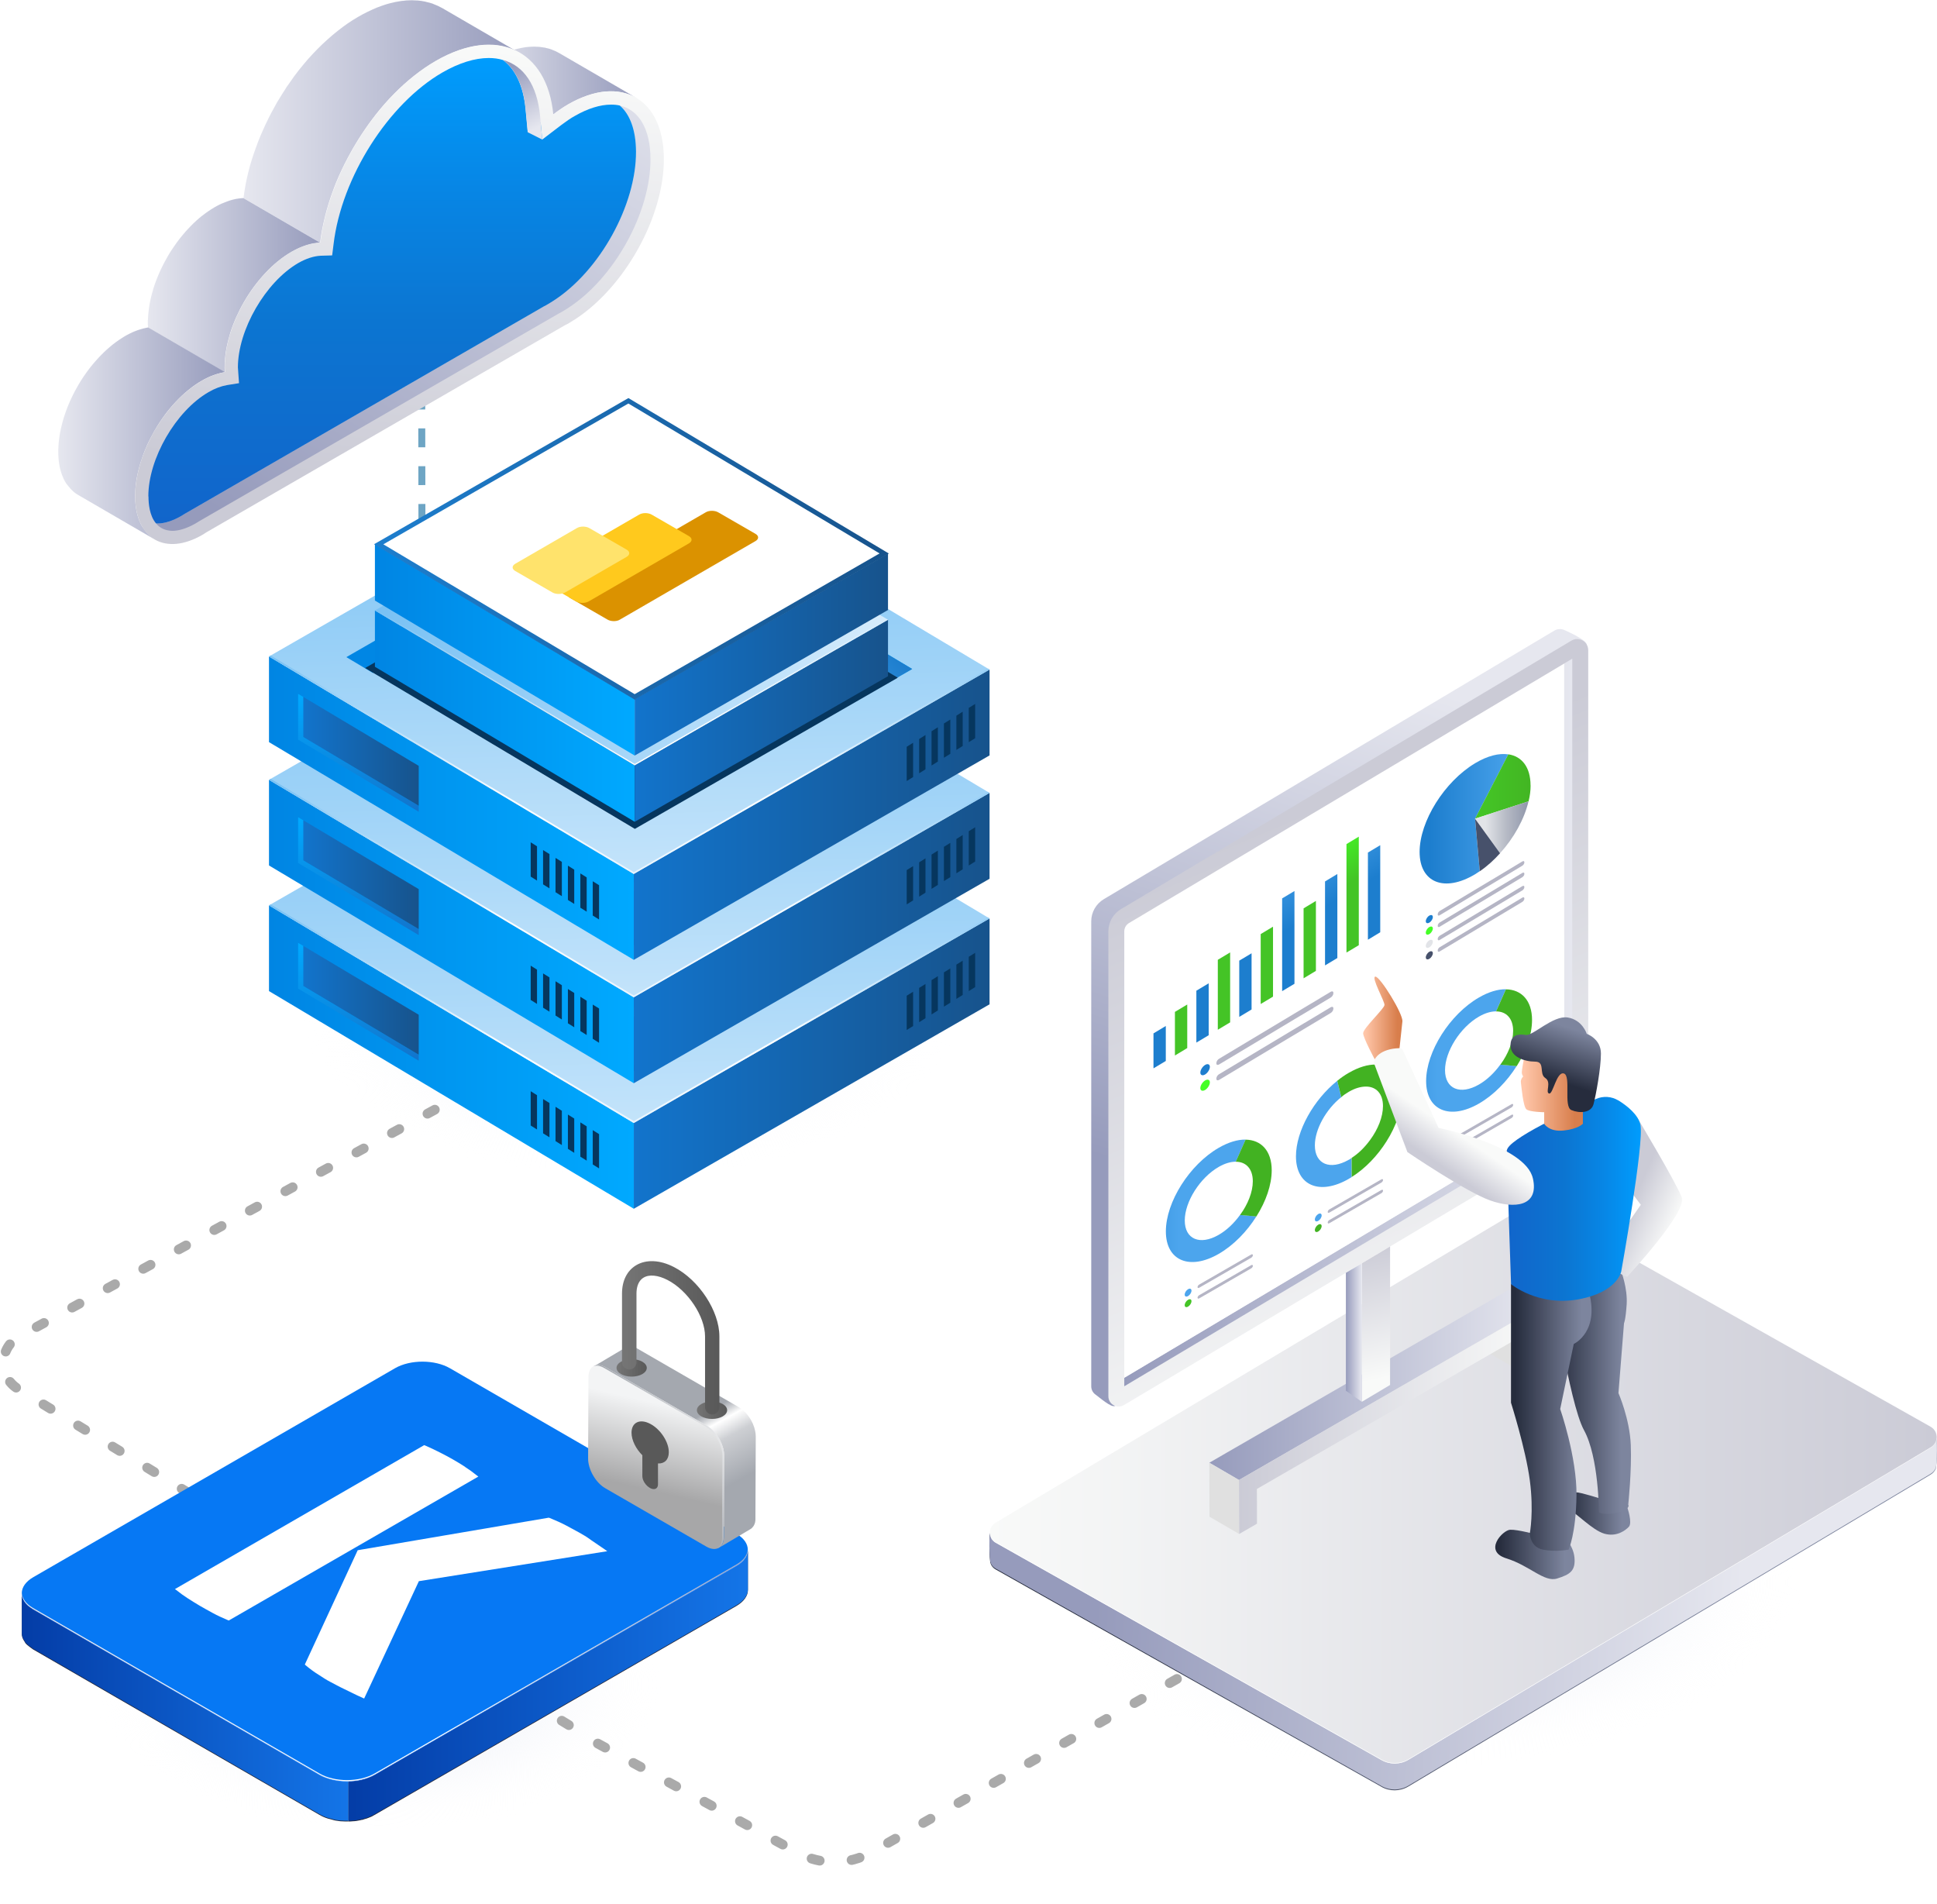 <?xml version="1.0" encoding="UTF-8"?><svg id="b" xmlns="http://www.w3.org/2000/svg" xmlns:xlink="http://www.w3.org/1999/xlink" viewBox="0 0 297.18 292.11"><defs><radialGradient id="d" cx="215.08" cy="-132.89" fx="215.08" fy="-132.89" r="50.66" gradientTransform="translate(-15.42 314.68) scale(1.1 .52)" gradientUnits="userSpaceOnUse"><stop offset="0" stop-color="#d3daed"/><stop offset=".45" stop-color="#e7ebf5" stop-opacity=".53"/><stop offset=".83" stop-color="#f8f9fc" stop-opacity=".15"/><stop offset="1" stop-color="#fff" stop-opacity="0"/></radialGradient><radialGradient id="e" cx="58.1" cy="-123.69" fx="58.1" fy="-123.69" r="44.13" gradientTransform="translate(0 322.65) scale(1 .52)" xlink:href="#d"/><radialGradient id="f" cx="96.54" cy="-203.49" fx="96.54" fy="-203.49" r="50.66" gradientTransform="translate(0 260.58) scale(1 .52)" xlink:href="#d"/><linearGradient id="g" x1="41.27" y1="162.15" x2="97.24" y2="162.15" gradientUnits="userSpaceOnUse"><stop offset="0" stop-color="#0085e3"/><stop offset="1" stop-color="#00a9ff"/></linearGradient><linearGradient id="h" x1="95.67" y1="108.16" x2="97.87" y2="188.15" gradientUnits="userSpaceOnUse"><stop offset="0" stop-color="#78c1f4"/><stop offset="1" stop-color="#d6ecfc"/></linearGradient><linearGradient id="i" x1="53.14" y1="128.81" x2="139.95" y2="128.81" gradientUnits="userSpaceOnUse"><stop offset="0" stop-color="#1d7ece"/><stop offset="1" stop-color="#17538c"/></linearGradient><linearGradient id="j" x1="96.92" y1="121.6" x2="96.13" y2="165.04" gradientUnits="userSpaceOnUse"><stop offset="0" stop-color="#78c1f4"/><stop offset="1" stop-color="#d6ecfc"/></linearGradient><linearGradient id="k" x1="97.24" y1="163.16" x2="151.82" y2="163.16" gradientUnits="userSpaceOnUse"><stop offset="0" stop-color="#1274cc"/><stop offset="1" stop-color="#17538c"/></linearGradient><linearGradient id="l" x1="122.84" y1="123.06" x2="111.47" y2="133.53" gradientUnits="userSpaceOnUse"><stop offset="0" stop-color="#1d7ece"/><stop offset="1" stop-color="#4ca5ed"/></linearGradient><linearGradient id="m" x1="96.48" y1="137.57" x2="97.67" y2="180.85" gradientUnits="userSpaceOnUse"><stop offset="0" stop-color="#78c1f4"/><stop offset=".53" stop-color="#fff"/><stop offset="1" stop-color="#d6ecfc"/></linearGradient><linearGradient id="n" x1="63.12" y1="149.45" x2="97.26" y2="149.45" xlink:href="#l"/><linearGradient id="o" x1="63.12" y1="136.18" x2="130.55" y2="136.18" xlink:href="#j"/><linearGradient id="p" x1="97.26" y1="150.06" x2="130.55" y2="150.06" xlink:href="#i"/><linearGradient id="q" x1="63.12" y1="145.7" x2="130.55" y2="145.7" xlink:href="#m"/><linearGradient id="r" x1="63.12" y1="140.75" x2="97.26" y2="140.75" xlink:href="#l"/><linearGradient id="s" x1="63.12" y1="127.47" x2="130.55" y2="127.47" xlink:href="#j"/><linearGradient id="t" x1="97.26" y1="141.36" x2="130.55" y2="141.36" xlink:href="#i"/><linearGradient id="u" x1="63.12" y1="136.99" x2="130.55" y2="136.99" xlink:href="#m"/><linearGradient id="v" x1="54.99" y1="162.71" x2="54.99" y2="144.63" gradientUnits="userSpaceOnUse"><stop offset="0" stop-color="#1274cc"/><stop offset="1" stop-color="#00a9ff"/></linearGradient><linearGradient id="w" x1="46.55" y1="153.45" x2="64.24" y2="153.45" xlink:href="#k"/><linearGradient id="x" y1="142.89" y2="142.89" xlink:href="#g"/><linearGradient id="y" y1="88.9" x2="97.87" y2="168.88" xlink:href="#h"/><linearGradient id="z" y1="109.54" y2="109.54" xlink:href="#i"/><linearGradient id="aa" y1="102.33" x2="96.13" y2="145.78" xlink:href="#j"/><linearGradient id="ab" y1="143.89" y2="143.89" xlink:href="#k"/><linearGradient id="ac" y1="103.8" y2="114.27" xlink:href="#l"/><linearGradient id="ad" y1="118.31" x2="97.67" y2="161.59" xlink:href="#m"/><linearGradient id="ae" x1="63.12" y1="130.19" x2="97.26" y2="130.19" xlink:href="#l"/><linearGradient id="af" x1="63.12" y1="116.91" x2="130.55" y2="116.91" xlink:href="#j"/><linearGradient id="ag" x1="97.26" y1="130.8" x2="130.55" y2="130.8" xlink:href="#i"/><linearGradient id="ah" x1="63.12" y1="126.43" x2="130.55" y2="126.43" xlink:href="#m"/><linearGradient id="ai" x1="63.12" y1="121.48" x2="97.26" y2="121.48" xlink:href="#l"/><linearGradient id="aj" x1="63.12" y1="108.21" x2="130.55" y2="108.21" xlink:href="#j"/><linearGradient id="ak" x1="97.26" y1="122.09" x2="130.55" y2="122.09" xlink:href="#i"/><linearGradient id="al" x1="63.12" y1="117.73" x2="130.55" y2="117.73" xlink:href="#m"/><linearGradient id="am" y1="143.44" y2="125.36" xlink:href="#v"/><linearGradient id="an" x1="46.55" y1="134.18" x2="64.24" y2="134.18" xlink:href="#k"/><linearGradient id="ao" y1="123.97" y2="123.97" xlink:href="#g"/><linearGradient id="ap" x1="95.67" y1="69.98" x2="97.87" y2="149.96" xlink:href="#h"/><linearGradient id="aq" x1="53.14" y1="90.63" x2="139.95" y2="90.63" xlink:href="#g"/><linearGradient id="ar" x1="96.92" y1="83.41" x2="96.13" y2="126.86" xlink:href="#j"/><linearGradient id="as" y1="124.97" y2="124.97" xlink:href="#k"/><linearGradient id="at" x1="122.84" y1="84.88" x2="111.47" y2="95.35" xlink:href="#l"/><linearGradient id="au" y1="99.39" x2="97.67" y2="142.67" xlink:href="#m"/><linearGradient id="av" y1="124.52" y2="106.44" xlink:href="#v"/><linearGradient id="aw" x1="46.55" y1="115.26" x2="64.24" y2="115.26" xlink:href="#k"/><linearGradient id="ax" x1="-2097.89" y1="12.36" x2="-2073.39" y2="12.36" gradientTransform="translate(-2000.31) rotate(-180) scale(1 -1)" gradientUnits="userSpaceOnUse"><stop offset="0" stop-color="#969bbc"/><stop offset="1" stop-color="#e6e7ef"/></linearGradient><linearGradient id="ay" x1="-2080.03" y1="18.6" x2="-2037.67" y2="18.6" xlink:href="#ax"/><linearGradient id="az" x1="-2049.47" y1="43.71" x2="-2023" y2="43.71" xlink:href="#ax"/><linearGradient id="ba" x1="-2034.84" y1="66.49" x2="-2009.25" y2="66.49" xlink:href="#ax"/><linearGradient id="bb" x1="-2058.28" y1="74.25" x2="-2067.79" y2="6.22" gradientTransform="translate(-2000.31) rotate(-180) scale(1 -1)" gradientUnits="userSpaceOnUse"><stop offset="0" stop-color="#cbcbd6"/><stop offset="1" stop-color="#f9faf9"/></linearGradient><linearGradient id="bc" x1="-2044.24" y1="84.83" x2="-2095.06" y2="2.61" xlink:href="#ax"/><linearGradient id="bd" x1="-2060.49" y1="80.3" x2="-2060.49" y2="8.9" gradientTransform="translate(-2000.31) rotate(-180) scale(1 -1)" gradientUnits="userSpaceOnUse"><stop offset="0" stop-color="#1165cb"/><stop offset=".25" stop-color="#0e6ece"/><stop offset=".43" stop-color="#0c75d1"/><stop offset=".72" stop-color="#0786e5"/><stop offset="1" stop-color="#009cfd"/></linearGradient><linearGradient id="be" x1="-2078.55" y1="10.37" x2="-2082.95" y2="19.47" xlink:href="#ax"/><linearGradient id="bf" x1="57.52" y1="109.85" x2="97.38" y2="109.85" xlink:href="#g"/><linearGradient id="bg" x1="57.52" y1="94.35" x2="136.24" y2="94.35" xlink:href="#j"/><linearGradient id="bh" x1="97.38" y1="110.57" x2="136.24" y2="110.57" xlink:href="#k"/><linearGradient id="bi" x1="57.52" y1="105.47" x2="136.24" y2="105.47" xlink:href="#m"/><linearGradient id="bj" x1="57.52" y1="99.69" x2="97.38" y2="99.69" xlink:href="#g"/><linearGradient id="bk" x1="97.38" y1="100.4" x2="136.24" y2="100.4" xlink:href="#k"/><linearGradient id="bl" x1="57.52" y1="95.3" x2="136.24" y2="95.3" xlink:href="#m"/><linearGradient id="bm" x1="57.39" y1="84.19" x2="136.37" y2="84.19" xlink:href="#i"/><linearGradient id="bn" x1="10437.12" y1="258.51" x2="10498.42" y2="258.51" gradientTransform="translate(10551.86) rotate(-180) scale(1 -1)" gradientUnits="userSpaceOnUse"><stop offset="0" stop-color="#127fff"/><stop offset="1" stop-color="#003fb5"/></linearGradient><linearGradient id="bo" x1="10498.42" y1="261.85" x2="10548.51" y2="261.85" xlink:href="#bn"/><linearGradient id="bp" x1="10437.14" y1="255.44" x2="10548.51" y2="255.44" gradientTransform="translate(10551.86) rotate(-180) scale(1 -1)" gradientUnits="userSpaceOnUse"><stop offset="0" stop-color="#a7abc7"/><stop offset=".42" stop-color="#fff"/><stop offset="1" stop-color="#e6e7ef"/></linearGradient><linearGradient id="bq" x1="12896.62" y1="228.9" x2="12797.76" y2="234.1" gradientTransform="translate(13065.72) rotate(-180) scale(1 -1)" gradientUnits="userSpaceOnUse"><stop offset="0" stop-color="#262c3d"/><stop offset="1" stop-color="#7d859e"/></linearGradient><linearGradient id="br" x1="12896.62" y1="228.76" x2="12797.76" y2="233.97" gradientTransform="translate(13065.72) rotate(-180) scale(1 -1)" xlink:href="#ax"/><linearGradient id="bs" x1="12768.58" y1="227.71" x2="12913.84" y2="227.71" gradientTransform="translate(13065.72) rotate(-180) scale(1 -1)" xlink:href="#bb"/><linearGradient id="bt" x1="194.43" y1="185.78" x2="220.27" y2="105.94" gradientTransform="matrix(1,0,0,1,0,0)" xlink:href="#ax"/><linearGradient id="bu" x1="46.22" y1="126.71" x2="81.07" y2="209.05" gradientTransform="translate(147.83)" xlink:href="#bb"/><linearGradient id="bv" x1="172.49" y1="156.85" x2="241.22" y2="156.85" gradientTransform="matrix(1,0,0,1,0,0)" xlink:href="#ax"/><linearGradient id="bw" x1="177.91" y1="-3075.09" x2="177.91" y2="-3087.65" gradientTransform="translate(0 3344.7) rotate(-30.95) scale(1.17 .86) skewX(-23.8)" xlink:href="#l"/><linearGradient id="bx" x1="181.2" y1="-3086.97" x2="181.2" y2="-3076.52" gradientTransform="translate(0 3344.7) rotate(-30.95) scale(1.17 .86) skewX(-23.8)" gradientUnits="userSpaceOnUse"><stop offset="0" stop-color="#44ff26"/><stop offset="1" stop-color="#44c426"/></linearGradient><linearGradient id="by" x1="184.49" y1="-3075.09" x2="184.49" y2="-3087.65" gradientTransform="translate(0 3344.7) rotate(-30.95) scale(1.17 .86) skewX(-23.8)" xlink:href="#l"/><linearGradient id="bz" x1="187.78" y1="-3086.97" x2="187.78" y2="-3076.52" xlink:href="#bx"/><linearGradient id="ca" x1="191.07" y1="-3075.09" x2="191.07" y2="-3087.65" gradientTransform="translate(0 3344.7) rotate(-30.95) scale(1.17 .86) skewX(-23.8)" xlink:href="#l"/><linearGradient id="cb" x1="194.37" y1="-3086.97" x2="194.37" y2="-3076.52" xlink:href="#bx"/><linearGradient id="cc" x1="197.66" y1="-3075.09" x2="197.66" y2="-3087.65" gradientTransform="translate(0 3344.7) rotate(-30.95) scale(1.17 .86) skewX(-23.8)" xlink:href="#l"/><linearGradient id="cd" x1="200.95" y1="-3086.97" x2="200.95" y2="-3076.52" xlink:href="#bx"/><linearGradient id="ce" x1="204.24" y1="-3075.09" x2="204.24" y2="-3087.65" gradientTransform="translate(0 3344.7) rotate(-30.95) scale(1.17 .86) skewX(-23.8)" xlink:href="#l"/><linearGradient id="cf" x1="207.53" y1="-3086.97" x2="207.53" y2="-3076.52" xlink:href="#bx"/><linearGradient id="cg" x1="210.82" y1="-3075.09" x2="210.82" y2="-3087.65" gradientTransform="translate(0 3344.7) rotate(-30.95) scale(1.17 .86) skewX(-23.8)" xlink:href="#l"/><linearGradient id="ch" x1="184.16" y1="-3069.73" x2="185.62" y2="-3069.73" gradientTransform="translate(0 3344.7) rotate(-30.95) scale(1.17 .86) skewX(-23.8)" xlink:href="#l"/><linearGradient id="ci" x1="184.16" y1="-3067.35" x2="185.62" y2="-3067.35" xlink:href="#bx"/><linearGradient id="cj" x1="218.74" y1="-3072.19" x2="219.83" y2="-3072.19" gradientTransform="translate(0 3344.7) rotate(-30.95) scale(1.17 .86) skewX(-23.8)" xlink:href="#l"/><linearGradient id="ck" x1="218.74" y1="-3070.43" x2="219.83" y2="-3070.43" xlink:href="#bx"/><linearGradient id="cl" x1="218.74" y1="-3068.41" x2="219.83" y2="-3068.41" gradientTransform="translate(0 3344.7) rotate(-30.95) scale(1.17 .86) skewX(-23.8)" gradientUnits="userSpaceOnUse"><stop offset="0" stop-color="#e2e4e8"/><stop offset=".39" stop-color="#b6bac5"/><stop offset="1" stop-color="#7d859e"/></linearGradient><linearGradient id="cm" x1="217.8" y1="-3083.39" x2="231.41" y2="-3083.39" gradientTransform="translate(0 3344.7) rotate(-30.95) scale(1.17 .86) skewX(-23.8)" xlink:href="#l"/><linearGradient id="cn" x1="226.31" y1="-3085.67" x2="234.82" y2="-3085.67" gradientTransform="translate(0 3344.7) rotate(-30.95) scale(1.17 .86) skewX(-23.8)" gradientUnits="userSpaceOnUse"><stop offset="0" stop-color="#44c426"/><stop offset="1" stop-color="#42b222"/></linearGradient><linearGradient id="co" x1="226.31" y1="-3079.6" x2="234.51" y2="-3079.6" xlink:href="#cl"/><linearGradient id="cp" x1="178.86" y1="-2928.89" x2="192.76" y2="-2928.89" gradientTransform="translate(0 3221.07) rotate(-30) scale(1.15 .87) skewX(-23.41)" xlink:href="#l"/><linearGradient id="cq" x1="189.59" y1="-2929.54" x2="195.11" y2="-2929.54" gradientTransform="translate(0 3221.07) rotate(-30) scale(1.15 .87) skewX(-23.41)" xlink:href="#cn"/><linearGradient id="cr" x1="198.83" y1="-2928.79" x2="207.37" y2="-2928.79" gradientTransform="translate(0 3221.07) rotate(-30) scale(1.15 .87) skewX(-23.41)" xlink:href="#l"/><linearGradient id="cs" x1="205.16" y1="-2928.9" x2="215.08" y2="-2928.9" gradientTransform="translate(0 3221.07) rotate(-30) scale(1.15 .87) skewX(-23.41)" xlink:href="#cn"/><linearGradient id="ct" x1="218.8" y1="-2928.89" x2="232.7" y2="-2928.89" gradientTransform="translate(0 3221.07) rotate(-30) scale(1.15 .87) skewX(-23.41)" xlink:href="#l"/><linearGradient id="cu" x1="229.53" y1="-2929.54" x2="235.05" y2="-2929.54" gradientTransform="translate(0 3221.07) rotate(-30) scale(1.15 .87) skewX(-23.41)" xlink:href="#cn"/><linearGradient id="cv" x1="181.76" y1="-2917.54" x2="182.8" y2="-2917.54" gradientTransform="translate(0 3221.07) rotate(-30) scale(1.15 .87) skewX(-23.41)" xlink:href="#l"/><linearGradient id="cw" x1="181.76" y1="-2915.91" x2="182.8" y2="-2915.91" gradientTransform="translate(0 3221.07) rotate(-30) scale(1.15 .87) skewX(-23.41)" xlink:href="#bx"/><linearGradient id="cx" x1="201.72" y1="-2917.54" x2="202.77" y2="-2917.54" gradientTransform="translate(0 3221.07) rotate(-30) scale(1.15 .87) skewX(-23.41)" xlink:href="#l"/><linearGradient id="cy" x1="201.72" y1="-2915.91" x2="202.77" y2="-2915.91" gradientTransform="translate(0 3221.07) rotate(-30) scale(1.15 .87) skewX(-23.41)" xlink:href="#cn"/><linearGradient id="cz" x1="221.69" y1="-2917.54" x2="222.74" y2="-2917.54" gradientTransform="translate(0 3221.07) rotate(-30) scale(1.15 .87) skewX(-23.41)" xlink:href="#l"/><linearGradient id="da" x1="221.69" y1="-2915.91" x2="222.74" y2="-2915.91" gradientTransform="translate(0 3221.07) rotate(-30) scale(1.15 .87) skewX(-23.41)" gradientUnits="userSpaceOnUse"><stop offset="0" stop-color="#fabb0c"/><stop offset="1" stop-color="#f88019"/></linearGradient><linearGradient id="db" x1="185.54" y1="212.45" x2="236.01" y2="212.45" gradientTransform="matrix(1,0,0,1,0,0)" xlink:href="#ax"/><linearGradient id="dc" x1="190.09" y1="217.91" x2="236.03" y2="217.91" gradientTransform="matrix(1,0,0,1,0,0)" xlink:href="#bb"/><linearGradient id="dd" x1="208.4" y1="191.43" x2="212.99" y2="211.25" gradientTransform="matrix(1,0,0,1,0,0)" xlink:href="#bb"/><linearGradient id="de" x1="206.49" y1="204.41" x2="208.94" y2="204.41" gradientTransform="matrix(1,0,0,1,0,0)" xlink:href="#ax"/><linearGradient id="df" x1="240.42" y1="232.15" x2="248.86" y2="232.15" gradientTransform="matrix(1,0,0,1,0,0)" xlink:href="#bq"/><linearGradient id="dg" x1="230" y1="238.45" x2="240.08" y2="238.45" gradientTransform="matrix(1,0,0,1,0,0)" xlink:href="#bq"/><linearGradient id="dh" x1="238.6" y1="213.63" x2="248.72" y2="213.63" gradientTransform="matrix(1,0,0,1,0,0)" xlink:href="#bq"/><linearGradient id="di" x1="232.42" y1="216.25" x2="242.67" y2="216.25" gradientTransform="matrix(1,0,0,1,0,0)" xlink:href="#bq"/><linearGradient id="dj" x1="250.77" y1="183.79" x2="257.38" y2="186.68" gradientTransform="matrix(1,0,0,1,0,0)" xlink:href="#bb"/><linearGradient id="dk" x1="231.18" y1="183.9" x2="251.73" y2="183.9" gradientTransform="matrix(1,0,0,1,0,0)" xlink:href="#bd"/><linearGradient id="dl" x1="219.62" y1="177.85" x2="222.71" y2="173.28" gradientTransform="matrix(1,0,0,1,0,0)" xlink:href="#bb"/><linearGradient id="dm" x1="233.79" y1="167.14" x2="241.68" y2="167.14" gradientUnits="userSpaceOnUse"><stop offset="0" stop-color="#ffc6a9"/><stop offset=".99" stop-color="#d87e4c"/></linearGradient><linearGradient id="dn" x1="237.86" y1="165.51" x2="240.43" y2="157.56" gradientTransform="matrix(1,0,0,1,0,0)" xlink:href="#bq"/><linearGradient id="do" x1="209.43" y1="156.15" x2="214.42" y2="156.15" xlink:href="#dm"/><linearGradient id="dp" x1="104.36" y1="215.94" x2="111.18" y2="228.3" gradientUnits="userSpaceOnUse"><stop offset=".18" stop-color="#a4a8af"/><stop offset=".34" stop-color="#fff"/><stop offset=".53" stop-color="#cdcfd3"/><stop offset="1" stop-color="#a4a8af"/></linearGradient><linearGradient id="dq" x1="99.49" y1="228.59" x2="102.47" y2="215.64" gradientUnits="userSpaceOnUse"><stop offset="0" stop-color="#a7a7a8"/><stop offset="1" stop-color="#f3f4f5"/></linearGradient><linearGradient id="dr" x1="112.31" y1="216.57" x2="100.77" y2="223.43" gradientUnits="userSpaceOnUse"><stop offset="0" stop-color="#fff"/><stop offset="1" stop-color="#a4a8af"/></linearGradient><linearGradient id="ds" x1="94.59" y1="209.83" x2="99.22" y2="209.83" gradientUnits="userSpaceOnUse"><stop offset="0" stop-color="#757575"/><stop offset="1" stop-color="#595959"/></linearGradient><linearGradient id="dt" x1="106.92" y1="216.32" x2="111.55" y2="216.32" xlink:href="#ds"/><linearGradient id="du" x1="95.44" y1="205.22" x2="110.39" y2="205.22" xlink:href="#ds"/><filter id="dx" x="75.69" y="77.92" width="25" height="17" filterUnits="userSpaceOnUse"><feOffset dx="1.21" dy="1.21"/><feGaussianBlur result="dy" stdDeviation=".87"/><feFlood flood-color="#000" flood-opacity="0"/><feComposite in2="dy" operator="in"/><feComposite in="SourceGraphic"/></filter></defs><g id="c"><ellipse cx="221.76" cy="245.77" rx="72.24" ry="37.59" transform="translate(-16.55 16.01) rotate(-3.99)" fill="url(#d)"/><ellipse cx="58.1" cy="258.51" rx="57.07" ry="32.75" fill="url(#e)"/><ellipse cx="96.54" cy="155.06" rx="65.51" ry="37.59" fill="url(#f)"/><g opacity=".36"><path d="M229.76,238.93c.3,4.26-4.65,7.69-11.05,7.66-6.4-.03-11.84-3.52-12.13-7.78-.3-4.26,4.65-7.69,11.05-7.66,6.4.03,11.84,3.52,12.13,7.78Z" fill="#141723"/></g><g opacity=".36"><ellipse cx="97.66" cy="165.31" rx="11.13" ry="5.1" transform="translate(-.74 .44) rotate(-.26)" fill="#141723"/></g><path d="M72.16,167.25L2.95,205.01c-3.12,1.7-3.24,6.15-.22,8.02l87.08,53.14" fill="none" stroke="#aaa" stroke-dasharray="1.28 4.93" stroke-linecap="round" stroke-miterlimit="10" stroke-width="1.5"/><path d="M64.63,19.31l.11,64.78" fill="none" stroke="#6ea5c4" stroke-dasharray="2.9" stroke-miterlimit="10" stroke-width="1.07"/><polygon points="97.24 172.26 97.24 185.42 41.27 152.03 41.27 138.88 97.24 172.26" fill="url(#g)"/><polygon points="151.82 140.89 128.48 154.31 97.24 172.26 41.27 138.88 95.87 107.52 151.82 140.89" fill="url(#h)"/><polygon points="139.95 140.81 135.86 143.16 95.8 119.26 57.22 141.42 53.14 138.99 95.8 114.46 139.95 140.81" fill="url(#i)"/><polygon points="135.86 143.16 97.31 165.31 57.22 141.42 95.8 119.26 135.86 143.16" fill="url(#j)"/><polygon points="151.82 140.89 151.82 154.06 97.24 185.42 97.24 172.26 128.48 154.31 151.82 140.89" fill="url(#k)"/><polygon points="95.8 114.46 95.8 119.26 135.86 143.16 139.95 140.81 95.8 114.46" fill="url(#l)"/><polygon points="128.48 154.01 97.24 171.96 41.52 138.74 41.27 138.88 97.24 172.26 128.48 154.31 151.82 140.89 151.57 140.74 128.48 154.01" fill="url(#m)"/><polygon points="131.83 144.41 117.05 152.9 97.27 164.27 61.83 143.13 96.4 123.27 131.83 144.41" fill="#06365e"/><polygon points="97.26 155.92 97.26 163.34 63.12 142.97 63.12 135.57 97.26 155.92" fill="url(#n)"/><polygon points="130.55 136.79 116.31 144.98 97.26 155.92 63.12 135.57 96.42 116.44 130.55 136.79" fill="url(#o)"/><polygon points="130.55 136.79 130.55 144.21 97.26 163.34 97.26 155.92 116.31 144.98 130.55 136.79" fill="url(#p)"/><polygon points="116.31 144.78 97.26 155.73 63.28 135.47 63.12 135.57 97.26 155.92 116.31 144.98 130.55 136.79 130.38 136.69 116.31 144.78" fill="url(#q)"/><path d="M102.15,129.95l-11.67,13.4-3.43-1.98,3.34-3.78-5.55-3.21-6.42,2-3.3-1.91,22.96-6.87,4.06,2.35ZM87.76,133.28l4.48,2.59,2.89-3.28c.73-.81,1.62-1.66,2.37-2.4l-.06-.03c-1.26.44-2.72.99-4.07,1.41l-5.61,1.71" fill="#0e2b56"/><polygon points="114.75 137.24 97.39 147.35 94.2 145.51 111.56 135.39 114.75 137.24" fill="#0e2b56"/><path d="M102.15,129.75l-11.67,13.4-3.43-1.98,3.34-3.78-5.55-3.21-6.42,2-3.3-1.91,22.96-6.87,4.06,2.35ZM87.76,133.08l4.48,2.59,2.89-3.28c.73-.81,1.62-1.66,2.37-2.4l-.06-.03c-1.26.44-2.72.99-4.07,1.41l-5.61,1.71" fill="#fff"/><polygon points="114.75 137.04 97.39 147.15 94.2 145.31 111.56 135.2 114.75 137.04" fill="#fff"/><polygon points="97.26 147.21 97.26 154.63 63.12 134.26 63.12 126.86 97.26 147.21" fill="url(#r)"/><polygon points="130.55 128.09 116.31 136.27 97.26 147.21 63.12 126.86 96.42 107.73 130.55 128.09" fill="url(#s)"/><polygon points="130.55 128.09 130.55 135.5 97.26 154.63 97.26 147.21 116.31 136.27 130.55 128.09" fill="url(#t)"/><polygon points="116.31 136.08 97.26 147.02 63.28 126.77 63.12 126.86 97.26 147.21 116.31 136.27 130.55 128.09 130.38 127.99 116.31 136.08" fill="url(#u)"/><path d="M102.15,121.24l-11.67,13.4-3.43-1.98,3.34-3.78-5.55-3.21-6.42,2-3.3-1.91,22.96-6.87,4.06,2.35ZM87.76,124.57l4.48,2.59,2.89-3.28c.73-.81,1.62-1.66,2.37-2.4l-.06-.03c-1.26.44-2.72.99-4.07,1.41l-5.61,1.71" fill="#0e2b56"/><polygon points="114.75 128.53 97.39 138.64 94.2 136.8 111.56 126.69 114.75 128.53" fill="#0e2b56"/><path d="M102.15,121.05l-11.67,13.4-3.43-1.98,3.34-3.78-5.55-3.21-6.42,2-3.3-1.91,22.96-6.87,4.06,2.35ZM87.76,124.38l4.48,2.59,2.89-3.28c.73-.81,1.62-1.66,2.37-2.4l-.06-.03c-1.26.44-2.72.99-4.07,1.41l-5.61,1.71" fill="#fff"/><polygon points="114.75 128.34 97.39 138.45 94.2 136.61 111.56 126.5 114.75 128.34" fill="#fff"/><polygon points="82.39 173.26 81.42 172.65 81.42 167.39 82.39 168 82.39 173.26" fill="#06365e"/><polygon points="84.3 174.46 83.32 173.85 83.32 168.59 84.3 169.2 84.3 174.46" fill="#06365e"/><polygon points="86.2 175.65 85.23 175.04 85.23 169.78 86.2 170.39 86.2 175.65" fill="#06365e"/><polygon points="88.1 176.84 87.13 176.23 87.13 170.97 88.1 171.58 88.1 176.84" fill="#06365e"/><polygon points="90.01 178.04 89.04 177.43 89.04 172.17 90.01 172.78 90.01 178.04" fill="#06365e"/><polygon points="91.91 179.23 90.94 178.62 90.94 173.36 91.91 173.97 91.91 179.23" fill="#06365e"/><polygon points="148.63 152.03 149.61 151.42 149.61 146.16 148.63 146.77 148.63 152.03" fill="#06365e"/><polygon points="146.73 153.23 147.7 152.62 147.7 147.36 146.73 147.97 146.73 153.23" fill="#06365e"/><polygon points="144.82 154.42 145.8 153.81 145.8 148.55 144.82 149.16 144.82 154.42" fill="#06365e"/><polygon points="142.92 155.61 143.89 155 143.89 149.74 142.92 150.35 142.92 155.61" fill="#06365e"/><polygon points="141.02 156.8 141.99 156.19 141.99 150.94 141.02 151.54 141.02 156.8" fill="#06365e"/><polygon points="139.11 158 140.09 157.39 140.09 152.13 139.11 152.74 139.11 158" fill="#06365e"/><polygon points="64.24 161.79 64.24 162.71 45.74 151.65 45.74 144.63 46.55 145.11 46.55 151.24 64.24 161.79" fill="url(#v)"/><polygon points="64.24 155.66 64.24 161.79 46.55 151.24 46.55 145.11 64.24 155.66" fill="url(#w)"/><polygon points="97.24 152.99 97.24 166.16 41.27 132.76 41.27 119.62 97.24 152.99" fill="url(#x)"/><polygon points="151.82 121.63 128.48 135.05 97.24 152.99 41.27 119.62 95.87 88.26 151.82 121.63" fill="url(#y)"/><polygon points="139.95 121.54 135.86 123.89 95.8 100 57.22 122.16 53.14 119.72 95.8 95.2 139.95 121.54" fill="url(#z)"/><polygon points="135.86 123.89 97.31 146.05 57.22 122.16 95.8 100 135.86 123.89" fill="url(#aa)"/><polygon points="151.82 121.63 151.82 134.8 97.24 166.16 97.24 152.99 128.48 135.05 151.82 121.63" fill="url(#ab)"/><polygon points="95.8 95.2 95.8 100 135.86 123.89 139.95 121.54 95.8 95.2" fill="url(#ac)"/><polygon points="128.48 134.75 97.24 152.7 41.52 119.47 41.27 119.62 97.24 152.99 128.48 135.05 151.82 121.63 151.57 121.48 128.48 134.75" fill="url(#ad)"/><polygon points="131.83 125.14 117.05 133.64 97.27 145 61.83 123.87 96.4 104.01 131.83 125.14" fill="#06365e"/><polygon points="97.26 136.66 97.26 144.07 63.12 123.71 63.12 116.3 97.26 136.66" fill="url(#ae)"/><polygon points="130.55 117.53 116.31 125.71 97.26 136.66 63.12 116.3 96.42 97.17 130.55 117.53" fill="url(#af)"/><polygon points="130.55 117.53 130.55 124.94 97.26 144.07 97.26 136.66 116.31 125.71 130.55 117.53" fill="url(#ag)"/><polygon points="116.31 125.52 97.26 136.47 63.28 116.21 63.12 116.3 97.26 136.66 116.31 125.71 130.55 117.53 130.38 117.43 116.31 125.52" fill="url(#ah)"/><path d="M102.15,110.68l-11.67,13.4-3.43-1.98,3.34-3.78-5.55-3.21-6.42,2-3.3-1.91,22.96-6.87,4.06,2.35ZM87.76,114.01l4.48,2.59,2.89-3.28c.73-.81,1.62-1.66,2.37-2.4l-.06-.03c-1.26.44-2.72.99-4.07,1.41l-5.61,1.71" fill="#0e2b56"/><polygon points="114.75 117.97 97.39 128.08 94.2 126.24 111.56 116.13 114.75 117.97" fill="#0e2b56"/><path d="M102.15,110.49l-11.67,13.4-3.43-1.98,3.34-3.78-5.55-3.21-6.42,2-3.3-1.91,22.96-6.87,4.06,2.35ZM87.76,113.82l4.48,2.59,2.89-3.28c.73-.81,1.62-1.66,2.37-2.4l-.06-.03c-1.26.44-2.72.99-4.07,1.41l-5.61,1.71" fill="#fff"/><polygon points="114.75 117.78 97.39 127.89 94.2 126.05 111.56 115.94 114.75 117.78" fill="#fff"/><polygon points="97.26 127.95 97.26 135.37 63.12 115 63.12 107.6 97.26 127.95" fill="url(#ai)"/><polygon points="130.55 108.82 116.31 117.01 97.26 127.95 63.12 107.6 96.42 88.47 130.55 108.82" fill="url(#aj)"/><polygon points="130.55 108.82 130.55 116.24 97.26 135.37 97.26 127.95 116.31 117.01 130.55 108.82" fill="url(#ak)"/><polygon points="116.31 116.81 97.26 127.76 63.28 107.5 63.12 107.6 97.26 127.95 116.31 117.01 130.55 108.82 130.38 108.72 116.31 116.81" fill="url(#al)"/><path d="M102.15,101.98l-11.67,13.4-3.43-1.98,3.34-3.78-5.55-3.21-6.42,2-3.3-1.91,22.96-6.87,4.06,2.35ZM87.76,105.31l4.48,2.59,2.89-3.28c.73-.81,1.62-1.66,2.37-2.4l-.06-.03c-1.26.44-2.72.99-4.07,1.41l-5.61,1.71" fill="#0e2b56"/><polygon points="114.75 109.27 97.39 119.38 94.2 117.53 111.56 107.42 114.75 109.27" fill="#0e2b56"/><path d="M102.15,101.78l-11.67,13.4-3.43-1.98,3.34-3.78-5.55-3.21-6.42,2-3.3-1.91,22.96-6.87,4.06,2.35ZM87.76,105.11l4.48,2.59,2.89-3.28c.73-.81,1.62-1.66,2.37-2.4l-.06-.03c-1.26.44-2.72.99-4.07,1.41l-5.61,1.71" fill="#fff"/><polygon points="114.75 109.07 97.39 119.18 94.2 117.34 111.56 107.23 114.75 109.07" fill="#fff"/><polygon points="82.39 154 81.42 153.39 81.42 148.13 82.39 148.74 82.39 154" fill="#06365e"/><polygon points="84.3 155.19 83.32 154.58 83.32 149.32 84.3 149.93 84.3 155.19" fill="#06365e"/><polygon points="86.2 156.39 85.23 155.78 85.23 150.52 86.2 151.13 86.2 156.39" fill="#06365e"/><polygon points="88.1 157.58 87.13 156.97 87.13 151.71 88.1 152.32 88.1 157.58" fill="#06365e"/><polygon points="90.01 158.77 89.04 158.16 89.04 152.9 90.01 153.51 90.01 158.77" fill="#06365e"/><polygon points="91.91 159.96 90.94 159.35 90.94 154.1 91.91 154.7 91.91 159.96" fill="#06365e"/><polygon points="148.63 132.77 149.61 132.16 149.61 126.9 148.63 127.51 148.63 132.77" fill="#06365e"/><polygon points="146.73 133.96 147.7 133.35 147.7 128.09 146.73 128.7 146.73 133.96" fill="#06365e"/><polygon points="144.82 135.15 145.8 134.55 145.8 129.29 144.82 129.9 144.82 135.15" fill="#06365e"/><polygon points="142.92 136.35 143.89 135.74 143.89 130.48 142.92 131.09 142.92 136.35" fill="#06365e"/><polygon points="141.02 137.54 141.99 136.93 141.99 131.67 141.02 132.28 141.02 137.54" fill="#06365e"/><polygon points="139.11 138.73 140.09 138.12 140.09 132.86 139.11 133.47 139.11 138.73" fill="#06365e"/><polygon points="64.24 142.52 64.24 143.44 45.74 132.38 45.74 125.36 46.55 125.84 46.55 131.97 64.24 142.52" fill="url(#am)"/><polygon points="64.24 136.39 64.24 142.52 46.55 131.97 46.55 125.84 64.24 136.39" fill="url(#an)"/><polygon points="97.24 134.07 97.24 147.24 41.27 113.84 41.27 100.7 97.24 134.07" fill="url(#ao)"/><polygon points="151.82 102.71 128.48 116.13 97.24 134.07 41.27 100.7 95.87 69.34 151.82 102.71" fill="url(#ap)"/><polygon points="139.95 102.62 135.86 104.97 95.8 81.08 57.22 103.24 53.14 100.8 95.8 76.28 139.95 102.62" fill="url(#aq)"/><polygon points="135.86 104.97 97.31 127.13 57.22 103.24 95.8 81.08 135.86 104.97" fill="url(#ar)"/><polygon points="151.82 102.71 151.82 115.88 97.24 147.24 97.24 134.07 128.48 116.13 151.82 102.71" fill="url(#as)"/><polygon points="95.8 76.28 95.8 81.08 135.86 104.97 139.95 102.62 95.8 76.28" fill="url(#at)"/><polygon points="128.48 115.83 97.24 133.78 41.52 100.55 41.27 100.7 97.24 134.07 128.48 116.13 151.82 102.71 151.57 102.56 128.48 115.83" fill="url(#au)"/><polygon points="82.39 135.08 81.42 134.47 81.42 129.21 82.39 129.82 82.39 135.08" fill="#06365e"/><polygon points="84.3 136.27 83.32 135.66 83.32 130.4 84.3 131.01 84.3 136.27" fill="#06365e"/><polygon points="86.2 137.47 85.23 136.86 85.23 131.6 86.2 132.21 86.2 137.47" fill="#06365e"/><polygon points="88.1 138.66 87.13 138.05 87.13 132.79 88.1 133.4 88.1 138.66" fill="#06365e"/><polygon points="90.01 139.85 89.04 139.24 89.04 133.98 90.01 134.59 90.01 139.85" fill="#06365e"/><polygon points="91.91 141.05 90.94 140.44 90.94 135.18 91.91 135.79 91.91 141.05" fill="#06365e"/><polygon points="148.63 113.85 149.61 113.24 149.61 107.98 148.63 108.59 148.63 113.85" fill="#06365e"/><polygon points="146.73 115.04 147.7 114.43 147.7 109.17 146.73 109.78 146.73 115.04" fill="#06365e"/><polygon points="144.82 116.24 145.8 115.63 145.8 110.37 144.82 110.98 144.82 116.24" fill="#06365e"/><polygon points="142.92 117.43 143.89 116.82 143.89 111.56 142.92 112.17 142.92 117.43" fill="#06365e"/><polygon points="141.02 118.62 141.99 118.01 141.99 112.75 141.02 113.36 141.02 118.62" fill="#06365e"/><polygon points="139.11 119.81 140.09 119.2 140.09 113.94 139.11 114.55 139.11 119.81" fill="#06365e"/><polygon points="64.24 123.6 64.24 124.52 45.74 113.46 45.74 106.44 46.55 106.92 46.55 113.05 64.24 123.6" fill="url(#av)"/><polygon points="64.24 117.48 64.24 123.6 46.55 113.05 46.55 106.92 64.24 117.48" fill="url(#aw)"/><path d="M73.5,10.41c.22-.16.44-.32.66-.47.2-.13.39-.26.59-.39.18-.11.36-.22.54-.33.04-.02.08-.05.12-.07.15-.09.31-.18.46-.26.2-.11.4-.21.6-.31.13-.06.26-.12.39-.18.03-.01.06-.03.09-.04.04-.02.07-.04.11-.05.2-.09.39-.17.58-.25.2-.08.39-.15.59-.22.03-.01.07-.02.1-.03.03-.01.06-.02.09-.03.13-.04.26-.09.39-.13.2-.06.4-.12.6-.17.1-.02.19-.04.29-.06.04,0,.08-.02.12-.03.06-.01.12-.03.18-.04.22-.04.43-.08.64-.11.13-.02.26-.03.39-.04.05,0,.09,0,.14-.01.04,0,.08,0,.13-.01.23-.02.46-.02.69-.02.1,0,.2,0,.3.01.08,0,.15,0,.23.01.08,0,.16,0,.23.01.29.03.57.07.84.12,0,0,.01,0,.02,0,.06.01.12.04.18.05.28.06.56.13.82.23.02,0,.04.02.06.03.39.14.76.31,1.12.52l11.79,6.85c-.35-.21-.73-.38-1.12-.52-.29-.1-.59-.19-.89-.26-.06-.01-.12-.04-.18-.05-.35-.07-.72-.11-1.09-.14-.08,0-.15,0-.23-.01-.36-.01-.73,0-1.11.02-.04,0-.09,0-.13.01-.4.04-.8.1-1.21.19-.04,0-.08.02-.13.03-.42.09-.85.21-1.29.36-.03,0-.06.02-.09.03-.45.16-.92.34-1.39.55-.03.01-.06.03-.09.04-.48.22-.96.47-1.45.75-.79.46-1.57,1-2.32,1.57l-11.79-6.85c.14-.1.27-.21.41-.31Z" fill="url(#ax)"/><path d="M37.37,30.34c0-.07.02-.13.02-.2.04-.3.08-.6.13-.91.05-.3.1-.61.16-.91,0,0,0,0,0-.01.06-.31.12-.62.19-.93.07-.32.14-.63.22-.95,0-.04.02-.07.03-.11.01-.04.02-.08.03-.12.06-.24.12-.49.19-.73.09-.32.18-.64.28-.95.02-.07.04-.14.07-.2.02-.06.04-.13.06-.19.06-.18.11-.37.18-.55.1-.31.21-.61.32-.91.04-.12.09-.24.14-.36.02-.07.05-.13.07-.2.04-.11.08-.22.12-.33.11-.29.23-.58.35-.87.09-.22.18-.43.28-.65.02-.04.03-.08.05-.11.02-.04.03-.07.05-.11.13-.29.26-.58.39-.87.15-.32.3-.64.46-.95,0,0,0-.01,0-.02,0-.01.01-.02.02-.03.17-.33.34-.66.51-.99.1-.19.21-.37.31-.56.12-.22.24-.44.36-.65.07-.13.14-.26.21-.38.09-.16.2-.32.3-.48.27-.45.55-.9.84-1.34.09-.14.17-.28.26-.42.11-.16.22-.31.33-.46.16-.23.32-.47.49-.7.1-.14.2-.29.3-.43.25-.34.5-.67.76-1,0,0,0,0,0,0,0,0,0,0,0,0,.23-.29.47-.59.71-.87.22-.27.45-.53.67-.79,0,0,0,0,0,0,0,0,0,0,0,0,.23-.26.47-.53.71-.78.24-.26.48-.51.73-.76,0,0,0,0,.01-.01,0,0,.02-.02.02-.02.24-.24.48-.49.73-.72.25-.24.51-.48.77-.71,0,0,0,0,.01-.01,0,0,0,0,0,0,.26-.24.53-.47.8-.7.24-.21.49-.41.74-.6.01,0,.02-.02.04-.03,0,0,.01-.01.02-.02.26-.21.53-.41.79-.61.26-.19.51-.37.77-.55,0,0,.01,0,.02-.01.01,0,.02-.01.03-.02.24-.16.47-.32.71-.47.25-.16.5-.31.76-.46.06-.03.12-.07.18-.1.19-.11.38-.22.57-.32.25-.13.49-.26.74-.38.16-.08.32-.15.47-.22.04-.02.08-.04.11-.05.05-.02.1-.05.14-.07.24-.11.48-.21.72-.31.24-.1.49-.19.73-.27.04-.01.08-.03.12-.04.04-.01.07-.02.11-.04.17-.06.33-.11.49-.16.25-.08.5-.14.74-.2.12-.03.23-.05.35-.08.05-.01.11-.02.16-.04.08-.02.16-.04.24-.05.26-.05.51-.09.77-.13.16-.02.32-.03.48-.05.06,0,.12-.01.17-.02.05,0,.11-.01.16-.02.29-.02.57-.03.85-.03.12,0,.24.01.36.02.09,0,.18,0,.26.01.09,0,.19,0,.28.01.35.03.69.08,1.02.15.01,0,.02,0,.04,0,.11.02.22.06.33.09.31.07.61.14.91.25.03.01.05.03.08.04.48.18.95.39,1.39.64l11.79,6.85c-.44-.26-.91-.47-1.39-.64-.32-.12-.65-.2-.99-.29-.11-.03-.22-.07-.33-.09-.43-.09-.88-.14-1.34-.17-.09,0-.17,0-.26-.01-.45-.02-.91-.01-1.38.03-.06,0-.12.01-.18.02-.48.05-.98.12-1.48.23-.05.01-.11.02-.16.04-.52.12-1.05.26-1.59.44-.04.01-.07.02-.11.04-.56.19-1.13.42-1.71.69-.04.02-.08.04-.12.05-.59.27-1.18.58-1.79.93-.56.32-1.11.67-1.65,1.04,0,0-.02.01-.03.02-.54.37-1.08.77-1.61,1.19-.01,0-.02.02-.04.03-.52.42-1.04.85-1.55,1.31,0,0,0,0-.01.01-.51.46-1.01.94-1.5,1.44,0,0-.01.01-.02.02-.49.5-.98,1.02-1.45,1.56,0,0,0,0,0,0-.86.98-1.67,2.02-2.44,3.09-.17.23-.33.46-.49.7-.2.29-.4.59-.59.88-.29.44-.57.89-.84,1.34-.17.29-.35.57-.51.86-.12.22-.24.43-.36.65-.28.51-.56,1.03-.82,1.55,0,.01-.01.02-.02.03-.32.64-.62,1.29-.91,1.94-.02.04-.03.08-.05.11-.27.61-.52,1.23-.75,1.85-.02.07-.05.13-.07.2-.23.61-.44,1.22-.63,1.83-.02.06-.04.12-.06.19-.2.63-.37,1.26-.53,1.88-.01.04-.02.08-.03.13-.17.67-.31,1.33-.44,1.99,0,0,0,0,0,0,0,0,0,0,0,0-.13.67-.23,1.35-.31,2.01l-11.79-6.85Z" fill="url(#ay)"/><path d="M22.7,49.05c0-.16.01-.33.02-.49.01-.17.02-.33.04-.5.02-.17.03-.33.06-.5.02-.17.05-.34.07-.51,0,0,0-.02,0-.02,0,0,0,0,0-.01.03-.16.05-.32.08-.48.03-.18.07-.36.11-.54.04-.18.08-.36.13-.54.05-.18.09-.36.14-.55.04-.15.08-.29.13-.44,0,0,0-.02,0-.03,0-.02.01-.05.02-.07.05-.18.11-.35.17-.53.06-.18.12-.35.18-.52.06-.17.12-.34.19-.5.07-.17.13-.33.2-.5.05-.13.11-.26.17-.39,0,0,0-.02.01-.03.01-.02.02-.05.03-.07.07-.17.15-.33.23-.5.09-.18.17-.36.26-.54.1-.21.21-.41.32-.62.12-.22.25-.44.37-.66.02-.04.04-.08.06-.11.03-.04.05-.09.07-.13.24-.42.5-.82.77-1.22.21-.32.43-.63.65-.93.15-.2.3-.4.46-.6.13-.17.26-.33.4-.49.13-.16.26-.31.4-.47.13-.15.27-.3.4-.44.03-.03.05-.05.08-.08.01-.01.02-.02.03-.03.1-.11.21-.22.31-.33.14-.15.29-.29.43-.43.15-.14.3-.28.45-.42.15-.14.3-.27.46-.4.08-.06.15-.13.23-.19.02-.01.03-.03.05-.04.06-.05.12-.1.18-.14.15-.12.3-.23.45-.34.15-.11.3-.22.45-.32.14-.1.29-.2.44-.29.14-.09.29-.18.44-.27.03-.02.07-.04.1-.06.11-.06.21-.12.32-.18.14-.07.27-.15.41-.21.14-.07.27-.13.41-.19,0,0,.01,0,.02,0,0,0,.02,0,.03-.01.12-.05.24-.11.36-.15.14-.06.28-.11.41-.16.1-.04.2-.07.3-.1.02,0,.03-.01.05-.02.02,0,.04-.01.06-.02.14-.04.29-.08.43-.12.15-.04.29-.07.44-.1.03,0,.07-.01.1-.02.03,0,.05,0,.08-.01.09-.02.18-.03.27-.04.16-.02.32-.04.47-.05.08,0,.16,0,.24-.01h0l11.79,6.85c-.32.01-.64.05-.98.11-.03,0-.06,0-.09.01-.33.06-.68.14-1.03.25-.02,0-.03.01-.05.02-.35.11-.71.25-1.08.41,0,0-.02,0-.03.01-.38.17-.77.37-1.16.59-.7.41-1.39.88-2.05,1.42-.02.01-.03.03-.05.04-.65.53-1.28,1.12-1.88,1.76-.01.01-.02.02-.04.04-1.21,1.3-2.31,2.78-3.23,4.37-.02.04-.04.07-.06.11-.45.78-.85,1.58-1.21,2.39,0,0,0,.02-.01.03-.36.83-.68,1.68-.93,2.53,0,0,0,.02,0,.03-.26.85-.45,1.7-.59,2.54,0,0,0,0,0,.01-.13.85-.2,1.68-.2,2.5,0,.26.03.47.05.71l-11.79-6.85s0-.06,0-.09c0-.1-.02-.19-.03-.29,0-.06,0-.13-.01-.19,0-.04,0-.09,0-.13h0c0-.16,0-.31,0-.47Z" fill="url(#az)"/><path d="M8.95,68.84c0-.17.01-.33.02-.5.01-.17.02-.33.04-.5.02-.17.03-.34.06-.51.02-.17.05-.34.07-.52,0,0,0,0,0-.01,0,0,0,0,0,0,.03-.17.06-.33.09-.5.03-.18.07-.36.11-.54.04-.18.08-.36.13-.54.05-.18.09-.36.14-.55.04-.14.08-.28.12-.41,0-.01,0-.03.01-.04,0-.03.02-.06.03-.09.05-.18.11-.36.17-.53.06-.18.12-.35.18-.53.06-.17.12-.34.19-.5.07-.17.13-.33.2-.5.05-.12.1-.24.16-.37,0-.01,0-.02.01-.03.01-.03.03-.06.04-.09.07-.17.15-.33.23-.5.09-.18.17-.36.26-.54.1-.21.21-.41.32-.62.11-.21.24-.43.36-.64.02-.04.04-.08.07-.12.03-.05.05-.1.08-.15.24-.41.5-.82.76-1.21.21-.31.42-.61.64-.91,0,0,0,0,0,0,0,0,0,0,0,0,.15-.2.3-.4.46-.6.13-.17.26-.33.4-.49.13-.16.26-.31.4-.46.13-.15.27-.3.4-.44.02-.03.05-.05.07-.08.01-.01.02-.02.03-.03.1-.11.21-.22.32-.33.14-.15.29-.29.43-.43.15-.14.3-.28.45-.42.15-.14.3-.27.46-.4.08-.06.15-.12.23-.19.02-.01.03-.03.05-.04.06-.05.12-.1.18-.15.15-.12.3-.23.45-.34.15-.11.3-.21.45-.32.14-.1.29-.2.44-.29.14-.09.29-.18.43-.27.03-.02.07-.04.1-.06.1-.06.2-.12.3-.17.13-.07.26-.14.39-.2.13-.07.26-.13.39-.19.13-.06.27-.12.4-.17.11-.04.21-.08.32-.12.01,0,.02,0,.03-.01.02,0,.04-.02.07-.03.15-.05.29-.1.43-.14.15-.05.31-.09.46-.13.17-.04.33-.08.5-.11.08-.02.17-.03.25-.05l11.79,6.85c-.55.09-1.12.24-1.71.45-.01,0-.02,0-.03.01-.59.21-1.19.49-1.81.85-.7.4-1.39.88-2.05,1.42-.02.01-.03.03-.05.04-.65.53-1.28,1.12-1.88,1.76-.01.01-.02.02-.03.03-.61.65-1.19,1.35-1.73,2.08,0,0,0,0,0,.01-.53.72-1.03,1.49-1.48,2.27-.02.04-.04.08-.07.12-.44.78-.85,1.57-1.21,2.39,0,.01,0,.02-.01.03-.36.83-.67,1.68-.93,2.52,0,.01,0,.03-.01.04-.25.85-.45,1.7-.59,2.54,0,0,0,0,0,0-.13.85-.2,1.69-.2,2.5,0,.8.08,1.54.21,2.22,0,.02,0,.04.01.06.14.67.33,1.27.58,1.81,0,.01,0,.02.01.03.21.45.49.84.77,1.2.09.12.18.24.29.35.34.36.71.68,1.12.93h0,0l-11.79-6.85c-.42-.24-.78-.56-1.12-.93-.1-.11-.19-.23-.29-.35-.12-.15-.26-.29-.37-.46-.14-.22-.27-.45-.39-.7,0-.01,0-.02-.01-.03,0-.01,0-.02-.01-.03-.08-.17-.15-.34-.22-.52-.07-.18-.13-.36-.18-.54-.05-.17-.1-.35-.14-.53-.02-.07-.03-.15-.05-.23,0-.02,0-.04-.01-.06-.01-.07-.03-.14-.04-.21-.03-.16-.05-.32-.07-.49-.02-.16-.04-.33-.05-.5-.01-.16-.02-.32-.03-.49,0-.16-.01-.33-.01-.5,0,0,0-.02,0-.03,0-.15,0-.31,0-.47Z" fill="url(#ba)"/><path d="M66.9,9.33c-9.02,5.21-16.45,17.15-17.74,27.87-1.33.05-2.83.49-4.4,1.4-5.69,3.28-10.29,11.25-10.27,17.77,0,.26.03.47.05.71-1.12.19-2.29.59-3.55,1.31-5.69,3.28-10.27,11.24-10.25,17.77.02,6.53,4.63,9.16,10.32,5.88.21-.12.41-.26.61-.39l55.02-31.77c.2-.1.4-.19.61-.32.2-.11.4-.25.6-.38l.26-.15c7.67-4.96,13.72-15.75,13.69-24.67-.03-9.27-6.59-13.01-14.64-8.36-.79.46-1.57,1-2.32,1.57-.95-9.92-8.64-13.64-17.98-8.25Z" fill="url(#bb)"/><path d="M23.93,80.28c.55.67,1.34,1.12,2.51,1.15,1.05,0,2.3-.41,3.59-1.15.19-.1.34-.22.5-.31l55.13-31.84c.29-.14.45-.24.62-.34.17-.1.31-.19.48-.29l.38-.24c7.09-4.57,12.69-14.65,12.66-22.88-.02-4.57-1.75-7.52-4.72-8.19,1.58,1.36,2.47,3.81,2.49,7.06.02,8.23-5.58,18.31-12.66,22.88l-.38.24c-.17.1-.31.19-.48.29-.17.1-.34.19-.62.34l-55.13,31.84c-.17.1-.31.22-.5.31-1.29.74-2.54,1.15-3.59,1.15-.1,0-.19,0-.29-.02Z" fill="url(#bc)"/><path d="M22.78,76.16c0,1.03.14,2.92,1.15,4.12.1.02.19.02.29.02,1.05,0,2.3-.41,3.59-1.15.19-.1.34-.22.5-.31l55.13-31.84c.29-.14.45-.24.62-.34.17-.1.31-.19.48-.29l.38-.24c7.09-4.57,12.69-14.65,12.66-22.88-.02-3.26-.91-5.7-2.49-7.06-.41-.1-.86-.14-1.34-.14-1.68,0-3.57.6-5.53,1.72-.67.36-1.36.86-2.11,1.41l-2.92,2.23-.24-2.63-1.99,1.51-.34-3.64c-.34-3.45-1.53-6.01-3.45-7.44-.69-.22-1.41-.31-2.2-.31-2.13,0-4.57.77-7.06,2.2-8.33,4.79-15.51,16.11-16.73,26.33l-.22,1.75-1.75.05c-1.05.05-2.25.43-3.45,1.12-5.03,2.92-9.26,10.25-9.26,16.01,0,.1.17,2.42.17,2.42l-1.82.29c-.96.17-1.91.53-2.85,1.08-5.03,2.9-9.26,10.22-9.24,16.01Z" fill="url(#bd)"/><path d="M80.97,20.29l2.23,1.12-.34-3.64c-.45-4.67-2.47-7.68-5.67-8.57,1.91,1.44,3.11,4,3.45,7.44l.34,3.64Z" fill="url(#be)"/><path d="M91.72,267.46l30.7,16.76c3.52,1.92,7.79,1.89,11.29-.09l60.43-34.28" fill="none" stroke="#aaa" stroke-dasharray="1.28 4.93" stroke-linecap="round" stroke-miterlimit="10" stroke-width="1.5"/><polygon points="137.74 103.96 120.49 113.88 97.4 127.15 56.02 102.47 96.38 79.29 137.74 103.96" fill="#06365e"/><polygon points="97.38 117.4 97.38 126.06 57.52 102.28 57.52 93.64 97.38 117.4" fill="url(#bf)"/><polygon points="136.24 95.07 119.62 104.62 97.38 117.4 57.52 93.64 96.4 71.31 136.24 95.07" fill="url(#bg)"/><polygon points="136.24 95.07 136.24 103.73 97.38 126.06 97.38 117.4 119.62 104.62 136.24 95.07" fill="url(#bh)"/><polygon points="119.62 104.4 97.38 117.18 57.71 93.53 57.52 93.64 97.38 117.4 119.62 104.62 136.24 95.07 136.05 94.96 119.62 104.4" fill="url(#bi)"/><path d="M103.09,87.08l-13.63,15.64-4-2.32,3.9-4.41-6.48-3.75-7.49,2.33-3.85-2.23,26.81-8.02,4.74,2.74ZM86.29,90.97l5.23,3.03,3.38-3.83c.85-.94,1.89-1.94,2.76-2.8l-.06-.04c-1.47.51-3.17,1.15-4.76,1.64l-6.55,1.99" fill="#0e2b56"/><polygon points="117.79 95.59 97.53 107.4 93.81 105.24 114.07 93.44 117.79 95.59" fill="#0e2b56"/><path d="M103.09,86.86l-13.63,15.64-4-2.32,3.9-4.41-6.48-3.75-7.49,2.33-3.85-2.23,26.81-8.02,4.74,2.74ZM86.29,90.74l5.23,3.03,3.38-3.83c.85-.94,1.89-1.94,2.76-2.8l-.06-.04c-1.47.51-3.17,1.15-4.76,1.64l-6.55,1.99" fill="#fff"/><polygon points="117.79 95.37 97.53 107.17 93.81 105.02 114.07 93.21 117.79 95.37" fill="#fff"/><polygon points="97.38 107.24 97.38 115.9 57.52 92.12 57.52 83.47 97.38 107.24" fill="url(#bj)"/><polygon points="136.24 84.91 136.24 93.57 97.38 115.9 97.38 107.24 119.62 94.46 136.24 84.91" fill="url(#bk)"/><polygon points="119.62 94.24 97.38 107.02 57.71 83.37 57.52 83.47 97.38 107.24 119.62 94.46 136.24 84.91 136.05 84.79 119.62 94.24" fill="url(#bl)"/><polygon points="135.66 84.9 119.29 94.31 97.37 106.9 58.1 83.49 96.41 61.48 135.66 84.9" fill="#fff" stroke="url(#bm)" stroke-miterlimit="10" stroke-width=".72"/><g opacity=".36"><path d="M67.57,256.25c.25,3.64-4.52,6.61-10.67,6.63-6.15.02-11.34-2.92-11.59-6.56-.25-3.64,4.52-6.61,10.67-6.63,6.15-.02,11.34,2.92,11.59,6.56Z" fill="#141723"/></g><path d="M53.45,273.35v6.06h.05c.19,0,.38,0,.57-.03.22,0,.41-.03.6-.05.19-.03.41-.08.6-.11.05,0,.11-.03.19-.05h.08c.11-.03.24-.05.35-.11.24-.05.49-.14.73-.24.3-.11.57-.24.84-.41l55.53-32.06c1.16-.68,1.76-1.57,1.76-2.44v-6.09c0,.89-.6,1.79-1.76,2.44l-55.53,32.08c-.57.32-1.22.57-1.92.73-.03,0-.05,0-.08.03-.65.16-1.33.24-2,.24Z" fill="#232738"/><path d="M3.35,244.51v6.09s0,.03,0,.05c0,.11,0,.22.03.32.03.08.05.16.05.24.03,0,.03.03.03.05s0,.03.03.05c.03.11.08.22.16.32.03.08.05.11.11.16,0,.05.03.08.05.11.03.03.05.05.05.11.11.14.24.27.38.38t.05.03c.11.11.27.22.41.33.11.05.19.14.3.22.03,0,.05.03.08.05l43.92,25.37c.41.24.84.43,1.3.57.19.05.35.08.54.14.08.03.19.05.27.08.11.03.22.05.32.08.27.03.51.08.76.11.24,0,.46.03.68.03h.57v-6.06h-.24c-.7,0-1.41-.11-2.08-.24-.08-.03-.19-.05-.27-.08-.68-.16-1.3-.38-1.84-.7l-43.92-25.37c-.16-.08-.27-.19-.38-.27-.14-.11-.3-.19-.41-.3-.19-.16-.35-.35-.49-.54-.03-.03-.05-.05-.05-.08-.14-.19-.22-.38-.3-.57t-.03-.05c-.05-.22-.08-.41-.08-.62Z" fill="#232738"/><path d="M53.45,273.24v6.06h.05c.19,0,.38,0,.57-.03.22,0,.41-.03.6-.05.19-.03.41-.08.6-.11.05,0,.11-.03.19-.05h.08c.11-.03.24-.05.35-.11.24-.05.49-.14.73-.24.3-.11.57-.24.84-.41l55.53-32.06c1.16-.68,1.76-1.57,1.76-2.44v-6.09c0,.89-.6,1.79-1.76,2.44l-55.53,32.08c-.57.32-1.22.57-1.92.73-.03,0-.05,0-.08.03-.65.16-1.33.24-2,.24Z" fill="url(#bn)" isolation="isolate" opacity=".88"/><path d="M5.1,241.94c-2.33,1.35-2.35,3.54-.03,4.89l43.95,25.39c2.32,1.35,6.11,1.35,8.44,0l55.52-32.06c2.33-1.35,2.33-3.53.01-4.88l-43.95-25.39c-2.32-1.35-6.09-1.36-8.43-.01L5.1,241.94Z" fill="#0678f4"/><path d="M3.35,244.4v6.09s0,.03,0,.05c0,.11,0,.22.03.32.03.08.05.16.05.24.03,0,.03.03.03.05s0,.03.03.05c.03.11.08.22.16.32.03.08.05.11.11.16,0,.05.03.08.05.11.03.03.05.05.05.11.11.14.24.27.38.38t.05.03c.11.11.27.22.41.33.11.05.19.14.3.22.03,0,.05.03.08.05l43.92,25.37c.41.24.84.43,1.3.57.19.05.35.08.54.14.08.03.19.05.27.08.11.03.22.05.32.08.27.03.51.08.76.11.24,0,.46.03.68.03h.57v-6.06h-.24c-.7,0-1.41-.11-2.08-.24-.08-.03-.19-.05-.27-.08-.68-.16-1.3-.38-1.84-.7l-43.92-25.37c-.16-.08-.27-.19-.38-.27-.14-.11-.3-.19-.41-.3-.19-.16-.35-.35-.49-.54-.03-.03-.05-.05-.05-.08-.14-.19-.22-.38-.3-.57t-.03-.05c-.05-.22-.08-.41-.08-.62Z" fill="url(#bo)" isolation="isolate" opacity=".88"/><path d="M5.07,246.66l43.95,25.39c2.32,1.35,6.11,1.35,8.44,0l55.52-32.06c1.13-.65,1.7-1.5,1.74-2.36.04.91-.53,1.83-1.74,2.53l-55.52,32.06c-2.33,1.35-6.12,1.35-8.44,0l-43.95-25.39c-1.2-.69-1.76-1.61-1.72-2.53.03.86.6,1.71,1.72,2.36Z" fill="url(#bp)"/><path d="M64.25,242.55l28.92-4.6-.38-.27-2.08-1.42c-.66-.49-1.31-.88-1.92-1.21s-1.21-.66-1.92-1.04-1.59-.77-2.52-1.15l-.16-.05-29.31,4.99-8.11,17.53.11.11c.66.55,1.31,1.04,2.03,1.48.66.44,1.26.82,1.81,1.1s1.31.71,2.14,1.1,1.64.82,2.52,1.21l.49.22,8.38-17.97h0Z" fill="#fff"/><path d="M71.37,225.02c-1.26-.82-2.52-1.53-3.83-2.19-.66-.33-1.42-.71-2.19-1.04l-.27-.11-38.24,22.08.22.16c.55.44,1.15.88,1.75,1.26s1.21.77,1.86,1.15,1.26.71,1.97,1.1,1.42.71,2.19,1.04l.27.11,38.29-22.08-.22-.16c-.6-.49-1.21-.93-1.81-1.31h0Z" fill="#fff"/><path d="M211.94,274.09l-59.18-33.34c-.46-.26-.74-.67-.84-1.12-.05-.2-.34-4.46.17-4.77l81.51-45.45c.92-.55,2.07-.56,3.01-.02l60.21,30.74c.58.33.29,4.87.18,5.14-.14.37-.41.7-.79.93l-80.16,47.86c-1.27.75-2.84.76-4.12.03Z" fill="url(#bq)"/><path d="M211.94,273.96l-59.18-33.34c-.46-.26-.74-.67-.84-1.12-.05-.2-.34-4.46.17-4.77l81.51-45.45c.92-.55,2.07-.56,3.01-.02l60.21,30.74c.58.33.29,4.87.18,5.14-.14.37-.41.7-.79.93l-80.16,47.86c-1.27.75-2.84.76-4.12.03Z" fill="url(#br)"/><path d="M211.94,269.99l-59.18-33.34c-1.18-.67-1.19-2.37-.03-3.06l80.87-48.28c.92-.55,2.07-.56,3.01-.02l59.58,33.56c1.25.71,1.27,2.51.03,3.24l-80.16,47.86c-1.27.75-2.84.76-4.12.03Z" fill="url(#bs)"/><path d="M152.77,236.56l59.18,33.34c1.28.73,2.85.72,4.12-.03l80.16-47.86c.6-.36.9-.97.91-1.58.02.64-.28,1.3-.91,1.67l-80.16,47.86c-1.27.75-2.84.76-4.12.03l-59.18-33.34c-.61-.35-.9-.96-.89-1.57.02.58.31,1.15.89,1.48Z" fill="#fff"/><path d="M239.51,172.46l-68.43,43.2c-.57.34-2.49-1.38-2.97-1.71-.41-.28-.69-.74-.69-1.3v-71.32c0-1.39.73-2.68,1.93-3.4l69.11-41.19c.53-.31,1.12-.31,1.61-.07.56.27,3.37,1.5,3.37,2.21l-2.39,70.89c0,1.1-.58,2.12-1.53,2.69Z" fill="url(#bt)"/><path d="M242.14,174l-69.71,41.54c-1.05.62-2.38-.13-2.38-1.36v-71.32c0-1.39.73-2.68,1.93-3.4l69.11-41.19c1.14-.68,2.58.14,2.58,1.47v71.56c0,1.1-.58,2.12-1.53,2.69Z" fill="url(#bu)"/><path d="M241.22,101.04v70.26c0,.26-.11.47-.32.6l-68.41,40.75v-1.31l67.18-40.02c.22-.13.32-.34.32-.58v-68.97l1.23-.73Z" fill="url(#bv)"/><path d="M239.99,101.78v68.97c0,.24-.11.45-.32.58l-67.18,40.02v-68.47c0-.54.28-1.03.73-1.29l66.77-39.81Z" fill="#fff"/><polygon points="178.86 162.75 176.97 163.88 176.97 158.52 178.86 157.38 178.86 162.75" fill="url(#bw)"/><polygon points="182.15 160.77 180.26 161.91 180.26 155.22 182.15 154.09 182.15 160.77" fill="url(#bx)"/><polygon points="185.44 158.8 183.55 159.93 183.55 151.97 185.44 150.84 185.44 158.8" fill="url(#by)"/><polygon points="188.73 156.83 186.84 157.96 186.84 147.23 188.73 146.1 188.73 156.83" fill="url(#bz)"/><polygon points="192.02 154.85 190.13 155.99 190.13 147.36 192.02 146.23 192.02 154.85" fill="url(#ca)"/><polygon points="195.31 152.88 193.42 154.01 193.42 143.28 195.31 142.15 195.31 152.88" fill="url(#cb)"/><polygon points="198.6 150.91 196.71 152.04 196.71 137.81 198.6 136.68 198.6 150.91" fill="url(#cc)"/><polygon points="201.89 148.93 200 150.07 200 139.34 201.89 138.2 201.89 148.93" fill="url(#cd)"/><polygon points="205.18 146.96 203.29 148.09 203.29 135.21 205.18 134.07 205.18 146.96" fill="url(#ce)"/><polygon points="208.47 144.99 206.58 146.12 206.58 129.48 208.47 128.34 208.47 144.99" fill="url(#cf)"/><polygon points="211.76 143.01 209.87 144.15 209.87 130.78 211.76 129.65 211.76 143.01" fill="url(#cg)"/><path d="M204.16,153.02l-17.13,10.27c-.22.13-.41.06-.41-.16v-.07c0-.22.18-.52.41-.65l17.13-10.27c.22-.13.41-.06.41.16v.07c0,.22-.18.52-.41.65Z" fill="#b5b5c5"/><path d="M185.62,163.65c0,.4-.33.93-.73,1.17-.4.24-.73.11-.73-.29s.33-.93.73-1.17c.4-.24.73-.11.73.29Z" fill="url(#ch)"/><path d="M204.16,155.39l-17.13,10.27c-.22.13-.41.06-.41-.16v-.07c0-.22.18-.52.41-.65l17.13-10.27c.22-.13.41-.06.41.16v.07c0,.22-.18.52-.41.65Z" fill="#b5b5c5"/><path d="M185.62,166.03c0,.4-.33.93-.73,1.17-.4.24-.73.11-.73-.29s.33-.93.73-1.17c.4-.24.73-.11.73.29Z" fill="url(#ci)"/><path d="M233.57,132.79l-12.69,7.61c-.17.1-.3.05-.3-.12v-.05c0-.17.14-.38.3-.48l12.69-7.61c.17-.1.3-.05.3.12v.05c0,.17-.14.38-.3.48Z" fill="#b5b5c5"/><path d="M219.83,140.67c0,.3-.24.69-.54.86s-.54.08-.54-.22.24-.69.54-.86.54-.08.54.22Z" fill="url(#cj)"/><path d="M233.57,134.55l-12.69,7.61c-.17.1-.3.05-.3-.12v-.05c0-.17.14-.38.3-.48l12.69-7.61c.17-.1.3-.05.3.12v.05c0,.17-.14.38-.3.48Z" fill="#b5b5c5"/><path d="M219.83,142.43c0,.3-.24.69-.54.86-.3.18-.54.08-.54-.22s.24-.69.54-.86.54-.08.54.22Z" fill="url(#ck)"/><path d="M233.57,136.58l-12.69,7.61c-.17.1-.3.05-.3-.12v-.05c0-.17.14-.38.3-.48l12.69-7.61c.17-.1.3-.05.3.12v.05c0,.17-.14.38-.3.48Z" fill="#b5b5c5"/><path d="M219.83,144.46c0,.3-.24.69-.54.86s-.54.08-.54-.22.24-.69.54-.86.54-.08.54.22Z" fill="url(#cl)"/><path d="M233.57,138.34l-12.69,7.61c-.17.1-.3.05-.3-.12v-.05c0-.17.14-.38.3-.48l12.69-7.61c.17-.1.3-.05.3.12v.05c0,.17-.14.38-.3.48Z" fill="#b5b5c5"/><path d="M219.83,146.22c0,.3-.24.69-.54.86-.3.18-.54.08-.54-.22s.24-.69.54-.86.54-.08.54.22Z" fill="#47516b"/><path d="M226.31,125.59l.72,8.05c-.23.16-.47.32-.72.47-4.7,2.82-8.51,1.29-8.51-3.42s3.81-10.79,8.51-13.61c1.92-1.15,3.68-1.58,5.1-1.36l-5.1,9.87Z" fill="url(#cm)"/><path d="M234.83,120.48c0,.79-.1,1.6-.31,2.44l-8.21,2.66,5.1-9.87c2.07.3,3.41,1.97,3.41,4.76Z" fill="url(#cn)"/><path d="M234.51,122.92c-.64,2.73-2.25,5.63-4.36,7.95l-3.84-5.29,8.21-2.66Z" fill="url(#co)"/><path d="M230.15,130.88c-.96,1.07-2,2.01-3.12,2.77l-.72-8.05,3.84,5.29Z" fill="#47516b"/><path d="M190.25,186.37c-.92,1.27-2.04,2.34-3.27,3.05-2.88,1.66-5.21.68-5.21-2.2s2.33-6.56,5.21-8.22c.94-.54,1.84-.8,2.62-.8l1.51-3.39c-1.21-.02-2.62.39-4.13,1.26-4.48,2.58-8.11,8.32-8.11,12.82s3.64,6.03,8.11,3.45c2.27-1.31,4.31-3.41,5.78-5.75l-2.51-.22Z" fill="url(#cp)"/><path d="M195.11,179.52c0,2.23-.88,4.76-2.35,7.08l-2.51-.22c1.19-1.62,1.96-3.52,1.96-5.18,0-1.92-1.06-3-2.62-2.99l1.51-3.39c2.39.03,4.01,1.71,4.01,4.7Z" fill="url(#cq)"/><path d="M206.94,177.9c-2.88,1.66-5.21.68-5.21-2.2,0-2.49,1.74-5.56,4.05-7.4l-.61-2.51c-3.62,2.89-6.34,7.7-6.34,11.59,0,4.5,3.64,6.03,8.11,3.45.14-.08.29-.17.43-.27v-2.94c-.14.12-.29.21-.43.29Z" fill="url(#cr)"/><path d="M215.08,167.99c0,2.23-.88,4.76-2.35,7.08-1.37,2.18-3.25,4.17-5.35,5.48v-2.94c1.06-.67,2.02-1.64,2.84-2.76,1.19-1.62,1.96-3.52,1.96-5.18,0-1.92-1.06-3-2.62-2.99-.78,0-1.68.25-2.62.8-.41.24-.8.5-1.16.82l-.61-2.51c.57-.47,1.16-.88,1.78-1.23,1.51-.87,2.92-1.28,4.13-1.26,2.39.03,4.01,1.71,4.01,4.7Z" fill="url(#cs)"/><path d="M230.18,163.31c-.92,1.27-2.04,2.34-3.27,3.05-2.88,1.66-5.21.68-5.21-2.2s2.33-6.56,5.21-8.22c.94-.54,1.84-.8,2.62-.8l1.51-3.39c-1.21-.02-2.62.39-4.13,1.26-4.48,2.58-8.11,8.32-8.11,12.82s3.64,6.03,8.11,3.45c2.27-1.31,4.31-3.41,5.78-5.75l-2.51-.22Z" fill="url(#ct)"/><path d="M235.05,156.46c0,2.23-.88,4.76-2.35,7.08l-2.51-.22c1.19-1.62,1.96-3.52,1.96-5.18,0-1.92-1.06-3-2.62-2.99l1.51-3.39c2.39.03,4.01,1.71,4.01,4.7Z" fill="url(#cu)"/><path d="M191.97,192.93l-7.99,4.61c-.14.08-.25.03-.25-.1h0c0-.14.11-.31.25-.39l7.99-4.61c.14-.08.25-.03.25.1h0c0,.14-.11.31-.25.39Z" fill="#b5b5c5"/><path d="M182.8,197.98c0,.29-.23.66-.52.83-.29.17-.52.07-.52-.22s.23-.66.52-.83.52-.07.52.22Z" fill="url(#cv)"/><path d="M191.97,194.56l-7.99,4.61c-.14.08-.25.03-.25-.1h0c0-.14.11-.31.25-.39l7.99-4.61c.14-.08.25-.03.25.1h0c0,.14-.11.31-.25.39Z" fill="#b5b5c5"/><path d="M182.8,199.6c0,.29-.23.66-.52.83s-.52.07-.52-.22.23-.66.52-.83.52-.07.52.22Z" fill="url(#cw)"/><path d="M211.94,181.4l-7.99,4.61c-.14.08-.25.03-.25-.1h0c0-.14.11-.31.25-.39l7.99-4.61c.14-.08.25-.03.25.1h0c0,.14-.11.31-.25.39Z" fill="#b5b5c5"/><path d="M202.77,186.45c0,.29-.23.66-.52.83-.29.17-.52.07-.52-.22s.23-.66.52-.83c.29-.17.52-.07.52.22Z" fill="url(#cx)"/><path d="M211.94,183.03l-7.99,4.61c-.14.08-.25.03-.25-.1h0c0-.14.11-.31.25-.39l7.99-4.61c.14-.08.25-.03.25.1h0c0,.14-.11.31-.25.39Z" fill="#b5b5c5"/><path d="M202.77,188.08c0,.29-.23.66-.52.83-.29.17-.52.07-.52-.22s.23-.66.52-.83c.29-.17.52-.07.52.22Z" fill="url(#cy)"/><path d="M231.91,169.87l-7.99,4.61c-.14.08-.25.03-.25-.1h0c0-.14.11-.31.25-.39l7.99-4.61c.14-.08.25-.03.25.1h0c0,.14-.11.31-.25.39Z" fill="#b5b5c5"/><path d="M222.74,174.91c0,.29-.23.66-.52.83s-.52.07-.52-.22.23-.66.52-.83.52-.07.52.22Z" fill="url(#cz)"/><path d="M231.91,171.5l-7.99,4.61c-.14.08-.25.03-.25-.1h0c0-.14.11-.31.25-.39l7.99-4.61c.14-.08.25-.03.25.1h0c0,.14-.11.31-.25.39Z" fill="#b5b5c5"/><path d="M222.74,176.54c0,.29-.23.66-.52.83s-.52.07-.52-.22.23-.66.52-.83.52-.07.52.22Z" fill="url(#da)"/><g isolation="isolate"><polygon points="233.3 210.38 228.74 207.73 228.73 202.41 233.28 205.05 233.3 210.38" fill="#e0e0e0"/><polygon points="231.46 197.87 228.72 199.45 188.27 222.8 185.54 224.38 190.09 227.03 192.83 225.45 233.27 202.1 236.01 200.52 231.46 197.87" fill="url(#db)"/><polygon points="190.1 229.98 190.09 227.03 185.54 224.38 185.55 227.34 185.56 232.66 190.12 235.31 190.1 229.98" fill="#e0e0e0"/><polygon points="236.01 200.52 236.02 203.47 236.03 208.8 233.3 210.38 233.28 205.05 192.84 228.4 192.85 233.73 190.12 235.31 190.1 229.98 190.09 227.03 192.83 225.45 233.27 202.1 236.01 200.52" fill="url(#dc)"/></g><polygon points="208.94 215.03 213.27 212.45 213.27 191.21 208.94 193.79 208.94 215.03" fill="url(#dd)"/><polygon points="208.94 193.79 206.49 195.25 206.49 213.34 208.94 215.03 208.94 193.79" fill="url(#de)"/><path d="M249.69,231.31s.78,2.3.21,2.9c-.57.6-1.91,1.58-3.76,1.05-1.85-.54-4.21-3.14-5.41-3.67-1.19-.54-1.46-3.41,2.03-2.51,3.5.9,6.93,2.24,6.93,2.24Z" fill="url(#df)"/><path d="M235.74,235.4s-2.91-.8-4.05-.74c-1.14.06-4.17,3.28-.58,4.39s5.81,3.71,7.79,3.09c1.98-.62,2.84-1.17,2.66-3.21-.19-2.04-1.85-3.46-1.85-3.46l-3.95-.06Z" fill="url(#dg)"/><path d="M248.73,195.02s.99,2.6.84,5.04c-.16,2.44-.41,2.92-.41,2.92l-.85,10.72s1.73,3.94,1.89,7.96c.16,4.02-.39,9.15-.39,9.15,0,0,.47.63-1.5,1.18s-3,0-3,0c0,0,0-8.44-2.29-12.61-2.29-4.18-5.01-22.8-5.01-22.8l10.72-1.56Z" fill="url(#dh)"/><path d="M231.82,197v18.17s2.25,7.08,2.89,11.91c.64,4.83,0,8.13,0,8.13,0,0,0,2.09,2.01,2.5,2.01.4,3.94,0,3.94,0,0,0,1.13-2.41,1.21-8.29.08-5.88-2.5-13.28-2.5-13.28l2.08-9.98s4.2-1.93,2.19-8.45c-2.01-6.52-11.83-.7-11.83-.7Z" fill="url(#di)"/><path d="M251.15,171.37s6.04,10.07,6.88,12.33c.84,2.26-8.39,12.16-8.39,12.16,0,0-2.1-.66-2.58-2.16l-.48-1.5,5.16-7.39-5.16-6.82,4.58-6.62Z" fill="url(#dj)"/><path d="M248.29,168.81c-1.04-.64-2.33-.72-3.44-.23-3.97,1.76-13.67,6.23-13.66,7.93,0,2.14.64,20.48.64,20.48,0,0,4.14,3.42,10.25,2.34,6.12-1.08,6.66-4.32,6.66-4.32,0,0,3.54-19.75,2.94-22.47-.35-1.57-2.03-2.9-3.38-3.74Z" fill="url(#dk)"/><path d="M235.18,180.75c.98,4.33-2.82,4.71-6.54,3.4-3.72-1.31-12.71-7.42-12.71-7.42l-5.14-13.67s.04-1.5,1.66-2.13c1.62-.63,2.7,0,2.7,0l5.56,12.08s13.32,2.7,14.46,7.73Z" fill="url(#dl)"/><path d="M233.92,161.87s-.51,2.4-.43,2.78c.08.38.21.46.21.46,0,0-.44.43-.36.94.08.51.33,3.73.86,4.13.53.41,2.71.43,2.71.43v1.77s.72,1.27,2.97,1.04c2.26-.23,2.97-1.04,2.97-1.04v-8.93l-4.18-2.64-4.74,1.05Z" fill="url(#dm)"/><path d="M231.76,160.49c.07,1.65,2.13,2.36,3.75,2.36s.56,1.85,1.57,2.51c1.01.66-.03,2.18.58,2.38.61.2,1.14-3.42,2.28-3.07,1.14.36-.1,5.07,1.14,5.61,1.24.53,3.04.46,3.4-.89.36-1.34,1.14-5.53,1.14-7.79s-2.18-3.02-2.18-3.02c0,0-.66-2.14-2.92-2.5-2.26-.36-5.35,2.87-6.44,2.68-1.09-.2-2.41-.04-2.33,1.73Z" fill="url(#dn)"/><path d="M214.72,160.77s.31-2.91.44-4.08c.13-1.16-3.45-6.93-4.15-6.88-.7.04,1.43,3.77,1.4,4.35s-3.29,3.58-3.27,4.34,1.78,4,1.78,4c0,0,.66-1.62,3.8-1.72Z" fill="url(#do)"/><path d="M115.94,220.28s0-.09,0-.13c0-.04,0-.09-.01-.13,0-.04,0-.09-.01-.13,0-.04-.01-.09-.02-.13,0,0,0,0,0,0,0,0,0,0,0,0,0-.04-.01-.09-.02-.13,0-.05-.02-.09-.03-.14-.01-.05-.02-.09-.03-.14-.01-.05-.02-.09-.04-.14-.01-.04-.02-.07-.03-.11,0,0,0,0,0,0,0,0,0-.01,0-.02-.01-.05-.03-.09-.04-.14-.02-.04-.03-.09-.05-.13-.02-.04-.03-.09-.05-.13-.02-.04-.03-.09-.05-.13-.01-.03-.03-.06-.04-.1,0,0,0,0,0,0,0,0,0-.01,0-.02-.02-.04-.04-.09-.06-.13-.02-.05-.04-.09-.07-.14-.03-.05-.05-.11-.08-.16-.03-.06-.06-.11-.09-.17,0,0-.01-.02-.02-.03,0-.01-.01-.02-.02-.04-.06-.11-.13-.21-.2-.31-.05-.08-.11-.16-.17-.24-.04-.05-.08-.1-.12-.15-.03-.04-.07-.08-.1-.13-.03-.04-.07-.08-.1-.12-.03-.04-.07-.08-.1-.11,0,0-.01-.01-.02-.02,0,0,0,0,0,0-.03-.03-.05-.06-.08-.08-.04-.04-.07-.07-.11-.11-.04-.04-.08-.07-.12-.11-.04-.03-.08-.07-.12-.1-.02-.02-.04-.03-.06-.05,0,0,0,0-.01-.01-.01-.01-.03-.02-.04-.04-.04-.03-.08-.06-.12-.09-.04-.03-.08-.06-.12-.08-.04-.03-.07-.05-.11-.07-.04-.02-.07-.05-.11-.07,0,0-.02-.01-.03-.02l-15.52-8.96s-.06-.03-.08-.05c-.04-.02-.07-.04-.11-.06-.04-.02-.07-.03-.11-.05-.04-.02-.07-.03-.11-.04-.04-.01-.07-.03-.11-.04,0,0-.01,0-.02,0,0,0,0,0,0,0-.03,0-.05-.02-.08-.02-.04-.01-.07-.02-.11-.03-.04,0-.07-.02-.11-.02-.04,0-.08-.01-.12-.02-.03,0-.05,0-.08,0,0,0,0,0-.01,0,0,0-.02,0-.03,0-.04,0-.08,0-.12,0-.05,0-.09,0-.14,0-.05,0-.1.01-.15.02,0,0,0,0,0,0,0,0,0,0,0,0-.06.01-.12.03-.18.05-.07.03-.15.06-.21.1l-4.85,2.88c.12-.07.25-.12.39-.15,0,0,0,0,0,0,.14-.03.29-.04.45-.02,0,0,0,0,.01,0,.16.01.32.05.49.11,0,0,0,0,0,0,.17.06.35.14.53.24l15.52,8.96c.18.1.36.23.53.36,0,0,0,0,.01.01.17.14.33.29.48.45,0,0,0,0,0,0,.31.33.59.71.83,1.12,0,0,.01.02.02.03.11.2.22.4.31.61,0,0,0,0,0,0,.09.21.17.43.24.65,0,0,0,0,0,0,.07.22.12.44.15.65,0,0,0,0,0,0,.03.22.05.43.05.64l-.05,12.47c0,.21-.02.4-.05.57,0,0,0,.01,0,.02-.03.17-.09.33-.15.47,0,0,0,0,0,0-.05.12-.13.21-.2.31-.02.03-.05.06-.07.09-.09.09-.18.18-.29.24l4.85-2.88c.11-.06.2-.14.29-.24.03-.03.05-.06.07-.09.03-.04.07-.07.1-.12.04-.06.07-.12.1-.18,0,0,0,0,0,0,0,0,0,0,0,0,.02-.04.04-.09.06-.13.02-.04.03-.09.05-.14.01-.04.02-.09.04-.14,0-.02,0-.04.01-.06,0,0,0-.01,0-.02,0-.02,0-.04.01-.06,0-.04.01-.08.02-.13,0-.04,0-.08.01-.13,0-.04,0-.08,0-.12,0-.04,0-.08,0-.13h0s.05-12.48.05-12.48c0-.04,0-.08,0-.12Z" fill="url(#dp)"/><path d="M108.45,218.71c1.46.84,2.64,2.88,2.63,4.56l-.05,12.47c0,1.68-1.19,2.35-2.65,1.51l-15.52-8.96c-1.46-.84-2.64-2.88-2.63-4.56l.05-12.47c0-1.68,1.19-2.35,2.65-1.51l15.52,8.96Z" fill="url(#dq)"/><path d="M108.45,218.71l-15.52-8.96c-.73-.42-1.39-.46-1.87-.19.45-.15,1.01-.07,1.62.28l15.52,8.96c1.46.84,2.64,2.88,2.63,4.56l-.05,12.47c0,.84-.3,1.42-.78,1.7.62-.2,1.02-.82,1.03-1.79l.05-12.47c0-1.68-1.17-3.72-2.63-4.56Z" fill="url(#dr)"/><path d="M102.61,222.76c0-1.58-1.28-3.53-2.86-4.35-1.58-.83-2.86-.22-2.86,1.36,0,1.15.68,2.49,1.66,3.46v3.21c0,.66.54,1.48,1.2,1.83.66.35,1.2.09,1.2-.57v-3.21c.98.06,1.66-.57,1.66-1.72Z" fill="#595959"/><ellipse cx="96.91" cy="209.83" rx="2.32" ry="1.34" fill="url(#ds)"/><ellipse cx="109.24" cy="216.32" rx="2.32" ry="1.34" fill="url(#dt)"/><path d="M109.28,216.98c-.61,0-1.11-.5-1.11-1.11v-10.87c0-3.08-2.64-7.05-5.77-8.66-1.46-.75-2.8-.88-3.67-.35-.89.54-1.08,1.63-1.08,2.44v10.54c0,.61-.5,1.11-1.11,1.11s-1.11-.5-1.11-1.11v-10.54c0-1.95.76-3.49,2.14-4.33,1.55-.94,3.68-.85,5.84.27,3.84,1.98,6.96,6.75,6.96,10.63v10.87c0,.61-.5,1.11-1.11,1.11Z" fill="url(#du)"/></g><g id="dv"><g id="dw"><path d="M93.2,95.04l-5.72-3.3c-.55-.32-.52-.81,0-1.11l20.79-12.04c.54-.32,1.4-.3,1.92,0l5.72,3.3c.55.32.52.81,0,1.11l-20.79,12.04c-.49.32-1.38.32-1.92,0Z" fill="#db9200"/><path d="M88.39,92.26l-5.72-3.3c-.55-.32-.52-.81,0-1.11l15.39-8.91c.54-.32,1.4-.3,1.92,0l5.72,3.3c.55.32.52.81,0,1.11l-15.39,8.91c-.52.3-1.4.3-1.92,0Z" fill="#ffc91d"/><g filter="url(#dx)"><path d="M83.56,89.68l-5.72-3.3c-.55-.32-.52-.81,0-1.11l9.45-5.47c.54-.32,1.4-.3,1.92,0l5.72,3.3c.55.32.52.81,0,1.11l-9.42,5.45c-.54.32-1.43.32-1.95.02Z" fill="#ffe36c"/></g></g></g></svg>
